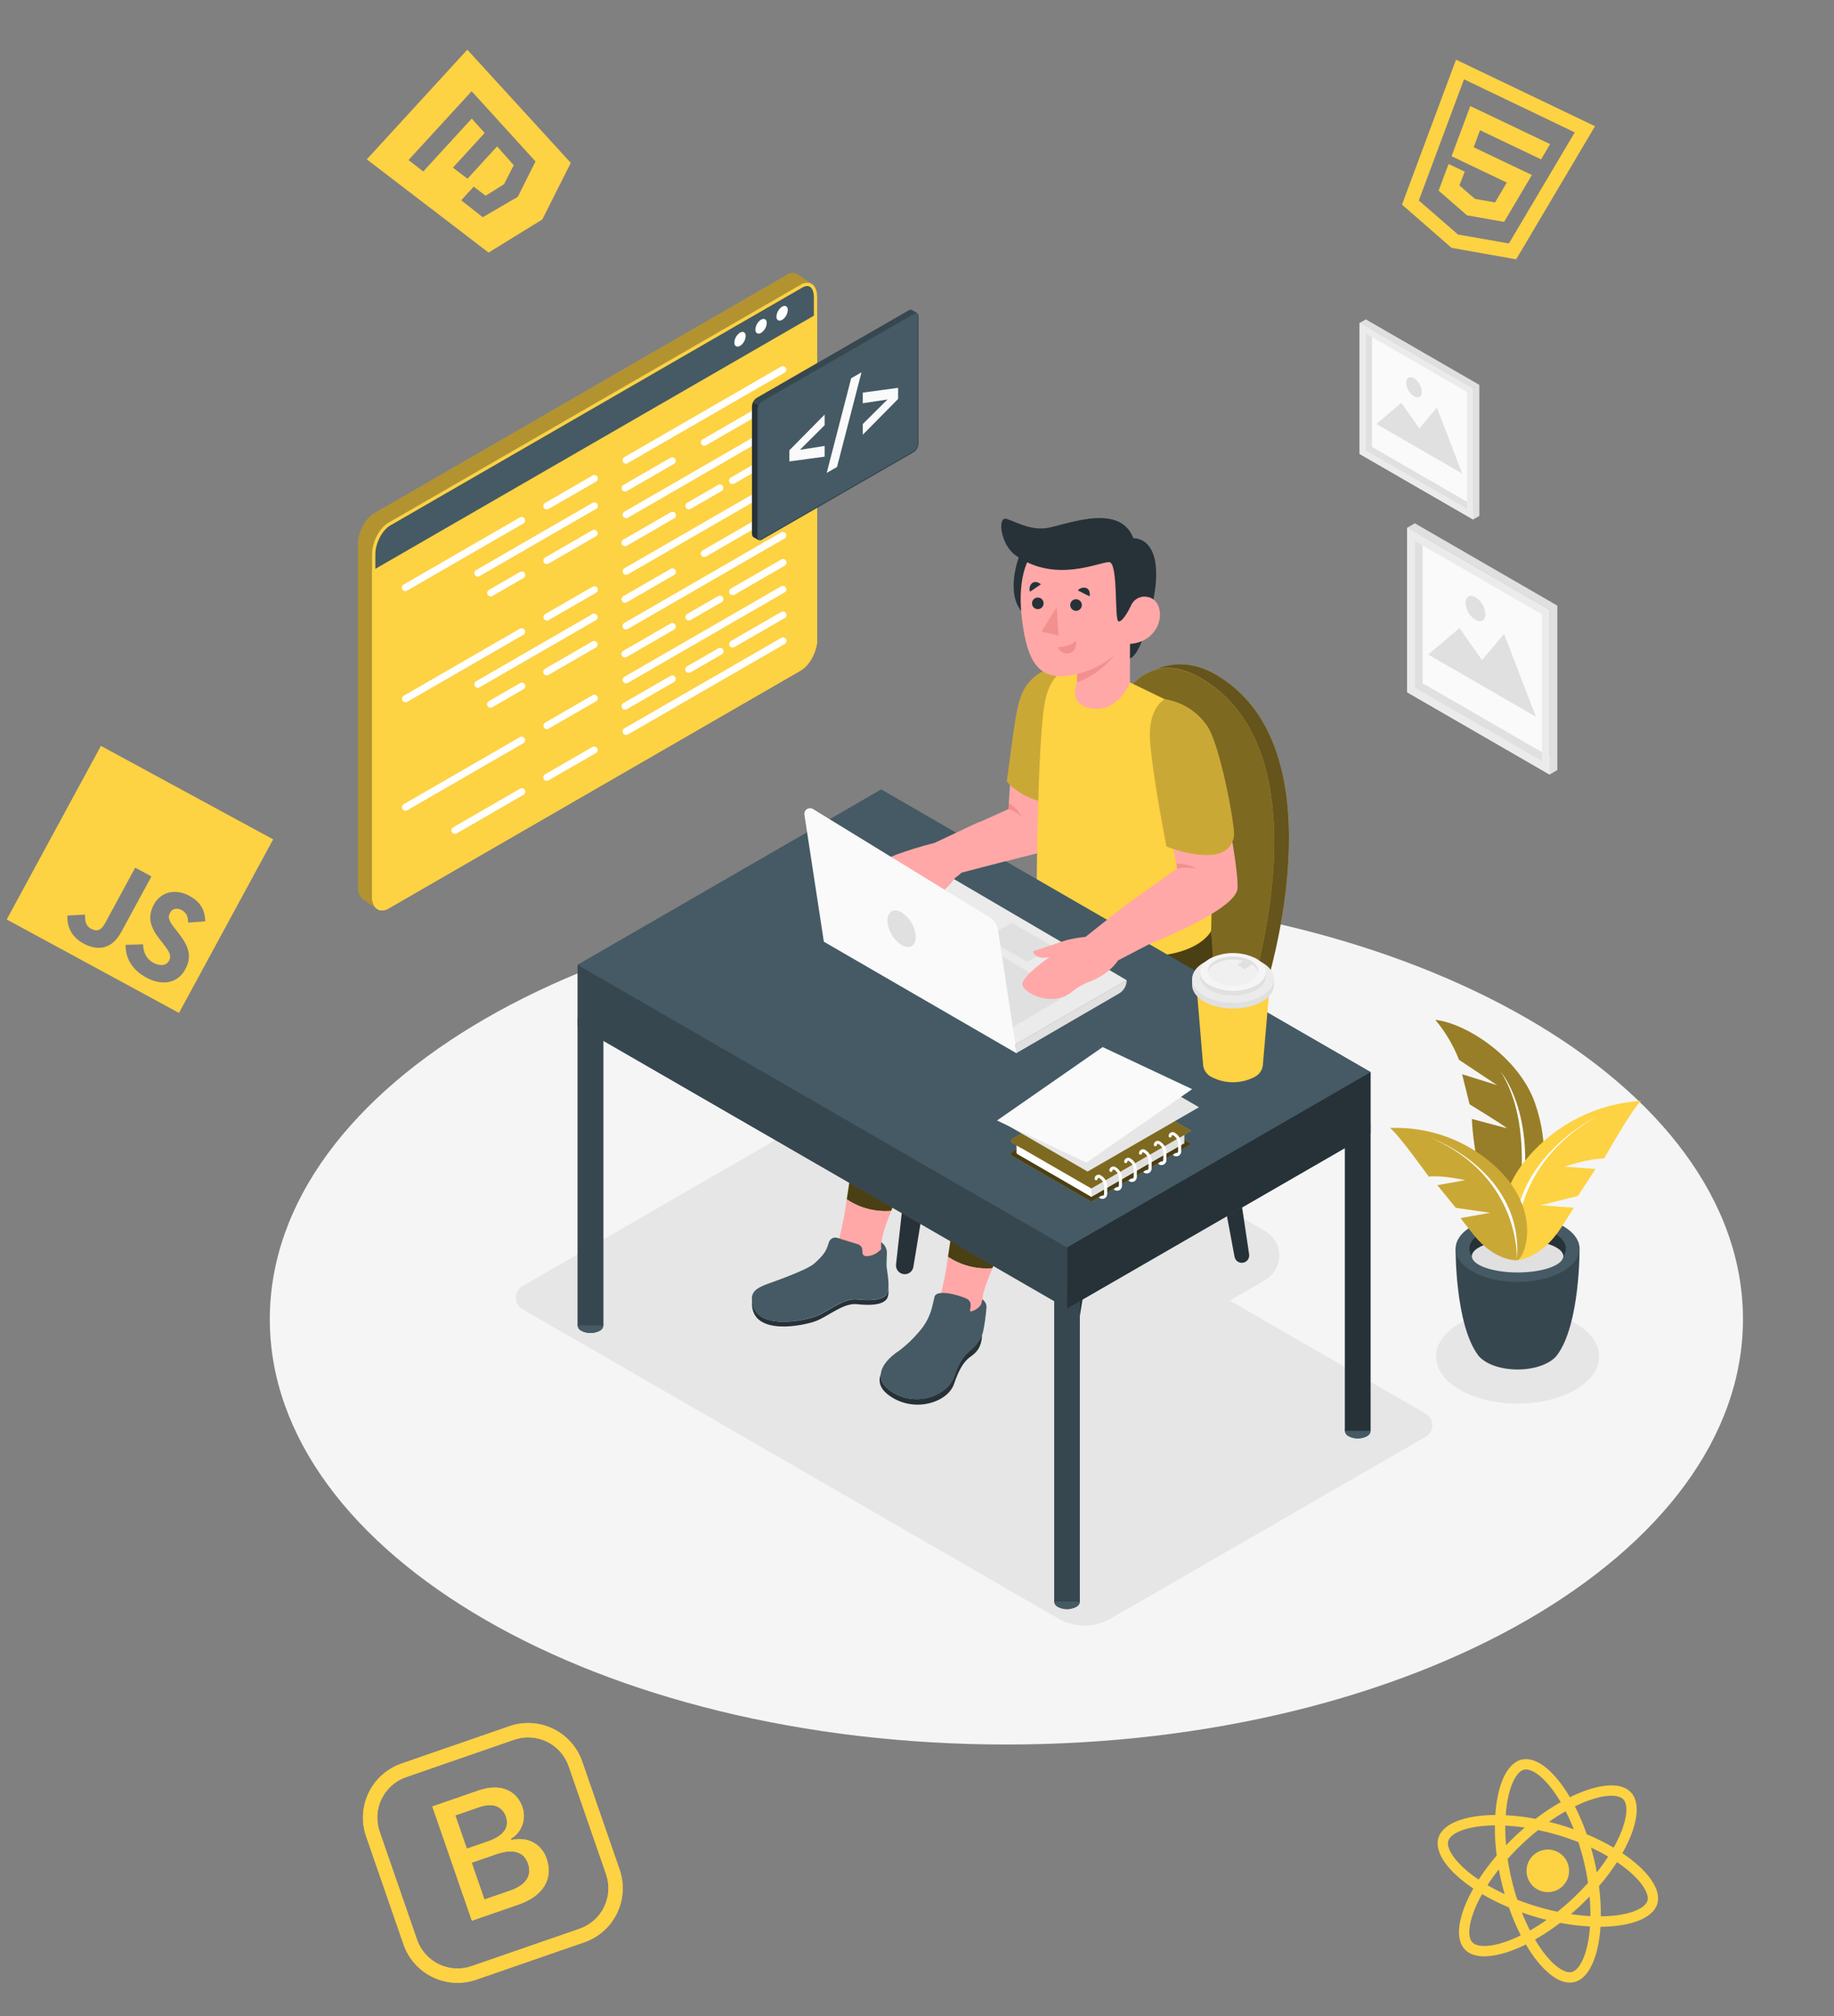 <svg width="554" height="609" viewBox="0 0 554 609" fill="none" xmlns="http://www.w3.org/2000/svg">
<rect x="0" y="0" width="554" height="609" fill="#808080" stroke="none"/>
<path d="M304 526.95C181.117 526.95 81.5 469.436 81.5 398.49C81.5 327.543 181.117 270.03 304 270.03C426.883 270.03 526.5 327.543 526.5 398.49C526.5 469.436 426.883 526.95 304 526.95Z" fill="#F5F5F5"/>
<path d="M458.42 423.98C444.817 423.98 433.79 417.613 433.79 409.76C433.79 401.907 444.817 395.54 458.42 395.54C472.023 395.54 483.05 401.907 483.05 409.76C483.05 417.613 472.023 423.98 458.42 423.98Z" fill="#E6E6E6"/>
<path d="M268.74 333.53L430.62 427C431.245 427.346 431.766 427.853 432.129 428.469C432.492 429.084 432.683 429.785 432.683 430.5C432.683 431.215 432.492 431.916 432.129 432.531C431.766 433.147 431.245 433.654 430.62 434L335.48 488.93C333.088 490.311 330.376 491.037 327.615 491.037C324.853 491.037 322.141 490.311 319.75 488.93L157.87 395.47C157.244 395.124 156.723 394.617 156.36 394.001C155.997 393.386 155.806 392.685 155.806 391.97C155.806 391.255 155.997 390.554 156.36 389.939C156.723 389.323 157.244 388.816 157.87 388.47L253 333.53C255.392 332.148 258.106 331.42 260.87 331.42C263.633 331.42 266.347 332.148 268.74 333.53Z" fill="#E6E6E6"/>
<path d="M317.35 334.44L382.15 371.86C383.452 372.61 384.534 373.689 385.286 374.99C386.038 376.291 386.434 377.767 386.434 379.27C386.434 380.773 386.038 382.249 385.286 383.55C384.534 384.851 383.452 385.93 382.15 386.68L349.52 405.52C347.36 406.763 344.912 407.418 342.42 407.418C339.928 407.418 337.479 406.763 335.32 405.52L270.51 368.1C269.21 367.348 268.131 366.268 267.38 364.967C266.63 363.667 266.235 362.192 266.235 360.69C266.235 359.188 266.63 357.713 267.38 356.413C268.131 355.112 269.21 354.032 270.51 353.28L303.15 334.44C305.308 333.192 307.757 332.534 310.25 332.534C312.743 332.534 315.192 333.192 317.35 334.44Z" fill="#E6E6E6"/>
<path d="M457.12 373C457.12 373 472.34 358.13 463.68 333.23C458.83 319.28 442.74 309.03 433.58 308.07C436.613 311.673 439.032 315.751 440.74 320.14L452.28 327.81L441.67 324.49L443.93 333.57C443.93 333.57 453.79 339.57 455.25 340.83L444.62 338C444.62 338 445.44 363.72 457.12 373Z" fill="#FDD243"/>
<path opacity="0.4" d="M457.12 373C457.12 373 472.34 358.13 463.68 333.23C458.83 319.28 442.74 309.03 433.58 308.07C436.613 311.673 439.032 315.751 440.74 320.14L452.28 327.81L441.67 324.49L443.93 333.57C443.93 333.57 453.79 339.57 455.25 340.83L444.62 338C444.62 338 445.44 363.72 457.12 373Z" fill="black"/>
<path d="M457.12 373C457.12 373 465 341.89 453.34 323.75C453.34 323.71 467 339.72 457.12 373Z" fill="white"/>
<path d="M439.7 377.17L458.33 376.93H458.52L477.14 377.17C477.14 377.17 477.35 400.11 470.28 409.44C468.28 411.93 463.75 413.67 458.42 413.67C453.09 413.67 448.5 411.92 446.55 409.43C439.5 400.09 439.7 377.17 439.7 377.17Z" fill="#37474F"/>
<path d="M458.42 387.22C448.081 387.22 439.7 382.72 439.7 377.17C439.7 371.62 448.081 367.12 458.42 367.12C468.759 367.12 477.14 371.62 477.14 377.17C477.14 382.72 468.759 387.22 458.42 387.22Z" fill="#455A64"/>
<path d="M458.42 374.5C451.98 374.5 446.53 376.57 444.61 379.43C444.136 378.77 443.875 377.982 443.86 377.17C443.86 373.17 450.38 369.98 458.42 369.98C466.46 369.98 473 373.2 473 377.17C472.983 377.98 472.726 378.767 472.26 379.43C470.32 376.57 464.86 374.5 458.42 374.5Z" fill="#263238"/>
<path d="M458.42 384.36C450.793 384.36 444.61 382.153 444.61 379.43C444.61 376.707 450.793 374.5 458.42 374.5C466.047 374.5 472.23 376.707 472.23 379.43C472.23 382.153 466.047 384.36 458.42 384.36Z" fill="#E0E0E0"/>
<path d="M458.19 380.67C458.19 380.67 465.41 380.39 471.59 370.81C474.15 366.86 475.38 364.81 475.38 364.81L465.38 364.06L476.64 361.25L481.96 353.11L472.61 352.41C472.61 352.41 479.61 349.97 484.54 349.94C484.54 349.94 493.17 334.71 495.69 332.54C489.169 332.941 482.794 334.644 476.942 337.551C471.09 340.457 465.88 344.506 461.62 349.46C447.4 366.19 456.09 381.1 458.19 380.67Z" fill="#FDD243"/>
<path d="M458.19 380.67C458.19 380.67 453.68 353.49 482.47 337.15C482.47 337.15 452.59 351.5 458.19 380.67Z" fill="white"/>
<path d="M458.19 380.67C458.19 380.67 451.66 381.09 445.19 373.03C442.52 369.71 441.19 367.95 441.19 367.95L450.19 366.33L439.77 364.85L434.2 358L442.57 356.49C442.57 356.49 436.06 354.95 431.57 355.39C431.57 355.39 422.35 342.45 419.87 340.73C425.792 340.48 431.704 341.419 437.257 343.492C442.81 345.565 447.891 348.73 452.2 352.8C466.57 366.59 460.13 380.86 458.19 380.67Z" fill="#FDD243"/>
<path opacity="0.2" d="M458.19 380.67C458.19 380.67 451.66 381.09 445.19 373.03C442.52 369.71 441.19 367.95 441.19 367.95L450.19 366.33L439.77 364.85L434.2 358L442.57 356.49C442.57 356.49 436.06 354.95 431.57 355.39C431.57 355.39 422.35 342.45 419.87 340.73C425.792 340.48 431.704 341.419 437.257 343.492C442.81 345.565 447.891 348.73 452.2 352.8C466.57 366.59 460.13 380.86 458.19 380.67Z" fill="black"/>
<path d="M458.19 380.67C458.19 380.67 459.71 355.73 432.19 343.67C432.19 343.69 460.5 353.83 458.19 380.67Z" fill="white"/>
<path d="M425.09 159.4V209.08L468.12 233.92V184.24L425.09 159.4Z" fill="#FAFAFA"/>
<path d="M429.75 162.09V206.39L468.12 228.54V184.24L429.75 162.09ZM427.42 158.09L470.42 182.93V232.61L468.09 233.96L425.09 209.12V159.4L427.42 158.05V158.09Z" fill="#E0E0E0"/>
<path d="M427.42 163.43V207.73L465.79 229.88V185.58L427.42 163.43ZM425.09 159.43L468.09 184.27V233.95L425.09 209.11V159.4V159.43Z" fill="#EBEBEB"/>
<path d="M431.41 197.71L463.96 216.5L454.34 191.49L447.68 199.39L440.87 189.7L431.41 197.71Z" fill="#E0E0E0"/>
<path d="M442.7 182.1C442.758 183.134 443.061 184.14 443.582 185.035C444.103 185.93 444.829 186.689 445.7 187.25C447.34 188.19 448.7 187.43 448.7 185.53C448.639 184.498 448.336 183.494 447.815 182.601C447.294 181.708 446.569 180.95 445.7 180.39C444 179.44 442.7 180.21 442.7 182.1Z" fill="#E0E0E0"/>
<path d="M410.74 97.55V137.12L445.01 156.91V117.33L410.74 97.55Z" fill="#FAFAFA"/>
<path d="M414.45 99.69V135L445 152.63V117.33L414.44 99.69M412.58 96.47L446.87 116.26V155.84L445.01 156.91L410.74 137.12V97.54L412.59 96.47H412.58Z" fill="#E0E0E0"/>
<path d="M412.59 100.76V136.05L443.16 153.7V118.4L412.59 100.76ZM410.74 97.54L445 117.33V156.91L410.73 137.12V97.54H410.74Z" fill="#EBEBEB"/>
<path d="M415.77 128.07L441.7 143.04L434.04 123.11L428.73 129.41L423.31 121.68L415.77 128.07Z" fill="#E0E0E0"/>
<path d="M424.76 115.63C424.804 116.452 425.041 117.252 425.453 117.964C425.865 118.677 426.439 119.282 427.13 119.73C428.44 120.49 429.49 119.87 429.49 118.37C429.448 117.549 429.212 116.749 428.802 116.037C428.392 115.324 427.819 114.719 427.13 114.27C425.82 113.51 424.76 114.13 424.76 115.63Z" fill="#E0E0E0"/>
<path d="M337.85 326.33L323.94 411.22C323.838 411.841 323.518 412.405 323.038 412.812C322.558 413.219 321.949 413.441 321.32 413.44C320.948 413.439 320.58 413.36 320.241 413.208C319.901 413.056 319.597 412.834 319.349 412.557C319.101 412.279 318.914 411.953 318.801 411.599C318.687 411.244 318.649 410.87 318.69 410.5L328.45 322.92L337.85 326.33Z" fill="#263238"/>
<path d="M289.83 297.78L275.91 382.67C275.81 383.29 275.493 383.854 275.014 384.261C274.536 384.668 273.928 384.891 273.3 384.89C272.927 384.89 272.558 384.81 272.218 384.658C271.878 384.505 271.573 384.282 271.325 384.003C271.077 383.725 270.89 383.397 270.777 383.042C270.664 382.686 270.628 382.311 270.67 381.94L280.43 294.37L289.83 297.78Z" fill="#263238"/>
<path d="M359.2 306.48L372.93 379.63C373.022 380.143 373.292 380.607 373.693 380.94C374.094 381.273 374.599 381.453 375.12 381.45C375.441 381.449 375.757 381.379 376.049 381.245C376.34 381.111 376.599 380.916 376.809 380.674C377.018 380.431 377.173 380.146 377.263 379.839C377.353 379.531 377.376 379.207 377.33 378.89L367.19 311.09L359.2 306.48Z" fill="#263238"/>
<path d="M310.64 279.19L324.29 351.89C324.382 352.403 324.652 352.867 325.053 353.2C325.453 353.533 325.959 353.713 326.48 353.71C326.8 353.709 327.115 353.639 327.406 353.506C327.696 353.373 327.955 353.179 328.164 352.937C328.374 352.696 328.529 352.412 328.619 352.105C328.71 351.799 328.734 351.477 328.69 351.16L318.63 283.79L310.64 279.19Z" fill="#263238"/>
<path d="M314.6 273.65C317.747 272.257 320.469 270.054 322.488 267.267C324.506 264.479 325.749 261.205 326.09 257.78C328.3 235.5 336.15 189.6 362.73 204.88C395.55 223.74 383.8 278.51 379.03 296.07C377.97 300.026 375.902 303.64 373.03 306.56C367.1 312.56 354.83 322.82 333.95 331.56C331.389 332.63 328.54 332.799 325.87 332.04C315.5 329.09 288.41 320.04 274.87 302.74C274.103 301.759 273.755 300.516 273.901 299.279C274.047 298.043 274.676 296.915 275.65 296.14C281.12 291.8 293.49 283.07 314.6 273.65Z" fill="#FDD243"/>
<path opacity="0.5" d="M314.6 273.65C317.747 272.257 320.469 270.054 322.488 267.267C324.506 264.479 325.749 261.205 326.09 257.78C328.3 235.5 336.15 189.6 362.73 204.88C395.55 223.74 383.8 278.51 379.03 296.07C377.97 300.026 375.902 303.64 373.03 306.56C367.1 312.56 354.83 322.82 333.95 331.56C331.389 332.63 328.54 332.799 325.87 332.04C315.5 329.09 288.41 320.04 274.87 302.74C274.103 301.759 273.755 300.516 273.901 299.279C274.047 298.043 274.676 296.915 275.65 296.14C281.12 291.8 293.49 283.07 314.6 273.65Z" fill="black"/>
<path d="M273.89 299.61C273.832 300.743 274.187 301.859 274.89 302.75C275.61 303.68 276.38 304.57 277.17 305.45C277.61 305.93 278.05 306.4 278.51 306.86C278.96 307.32 279.42 307.77 279.89 308.22L281.31 309.54C281.8 309.97 282.31 310.4 282.8 310.82C290.47 317.25 299.8 322.15 308.07 325.68L309.61 326.33L309.77 326.39L311.19 326.97L311.44 327.06L312.76 327.58L313.06 327.7L314.29 328.16L314.65 328.29L315.79 328.71L316.2 328.86L317.25 329.23L317.68 329.38L318.68 329.71L319.15 329.87L320.03 330.16L320.53 330.33L321.32 330.58L321.86 330.75L322.54 330.97L323.12 331.14L323.69 331.32L324.4 331.53L324.76 331.63C325.1 331.74 325.44 331.83 325.76 331.92C328.43 332.679 331.279 332.51 333.84 331.44C354.72 322.69 366.99 312.44 372.92 306.44C375.792 303.52 377.86 299.906 378.92 295.95C383.69 278.39 395.44 223.62 362.62 204.76C362.04 204.433 361.47 204.133 360.91 203.86L360.54 203.68C359.98 203.42 359.44 203.18 358.9 202.97L358.74 202.91C358.23 202.72 357.74 202.55 357.22 202.41L356.99 202.34C356.45 202.19 355.92 202.07 355.4 201.97H355.26C354.224 201.785 353.171 201.711 352.12 201.75H352.06C351.046 201.788 350.039 201.942 349.06 202.21C354.3 199.9 360.7 200 367.06 203.65C399.88 222.51 388.13 277.28 383.36 294.84L382.55 297.84C380.922 303.935 377.322 309.319 372.31 313.15L363.79 319.66C354.639 326.637 344.626 332.404 334 336.82C331.432 337.902 328.572 338.078 325.89 337.32C315.53 334.37 288.42 325.32 274.89 308.02C274.306 307.284 273.957 306.388 273.89 305.45V299.6V299.61Z" fill="#FDD243"/>
<path opacity="0.6" d="M273.89 299.61C273.832 300.743 274.187 301.859 274.89 302.75C275.61 303.68 276.38 304.57 277.17 305.45C277.61 305.93 278.05 306.4 278.51 306.86C278.96 307.32 279.42 307.77 279.89 308.22L281.31 309.54C281.8 309.97 282.31 310.4 282.8 310.82C290.47 317.25 299.8 322.15 308.07 325.68L309.61 326.33L309.77 326.39L311.19 326.97L311.44 327.06L312.76 327.58L313.06 327.7L314.29 328.16L314.65 328.29L315.79 328.71L316.2 328.86L317.25 329.23L317.68 329.38L318.68 329.71L319.15 329.87L320.03 330.16L320.53 330.33L321.32 330.58L321.86 330.75L322.54 330.97L323.12 331.14L323.69 331.32L324.4 331.53L324.76 331.63C325.1 331.74 325.44 331.83 325.76 331.92C328.43 332.679 331.279 332.51 333.84 331.44C354.72 322.69 366.99 312.44 372.92 306.44C375.792 303.52 377.86 299.906 378.92 295.95C383.69 278.39 395.44 223.62 362.62 204.76C362.04 204.433 361.47 204.133 360.91 203.86L360.54 203.68C359.98 203.42 359.44 203.18 358.9 202.97L358.74 202.91C358.23 202.72 357.74 202.55 357.22 202.41L356.99 202.34C356.45 202.19 355.92 202.07 355.4 201.97H355.26C354.224 201.785 353.171 201.711 352.12 201.75H352.06C351.046 201.788 350.039 201.942 349.06 202.21C354.3 199.9 360.7 200 367.06 203.65C399.88 222.51 388.13 277.28 383.36 294.84L382.55 297.84C380.922 303.935 377.322 309.319 372.31 313.15L363.79 319.66C354.639 326.637 344.626 332.404 334 336.82C331.432 337.902 328.572 338.078 325.89 337.32C315.53 334.37 288.42 325.32 274.89 308.02C274.306 307.284 273.957 306.388 273.89 305.45V299.6V299.61Z" fill="black"/>
<path d="M255.79 362.28C258.03 347.99 260.9 325.15 262.54 311.65C262.647 310.763 262.797 309.883 262.99 309.01C263.853 305.284 265.471 301.774 267.743 298.697C270.015 295.62 272.893 293.042 276.2 291.12L309.86 271.12L332.71 259.12C332.71 259.12 338.79 276.74 331.71 287.52C325.83 296.52 299.87 307.6 292.15 311.35C284.43 315.1 284.27 316.11 284.43 321.12C284.59 326.13 284.6 332.51 275.12 352.49C272.39 358.23 270.49 362.49 269.17 365.82C264.438 366.186 259.722 364.938 255.79 362.28Z" fill="#FDD243"/>
<path opacity="0.7" d="M255.79 362.28C258.03 347.99 260.9 325.15 262.54 311.65C262.701 310.324 262.955 309.011 263.3 307.72C265.269 300.737 269.877 294.795 276.15 291.15L309.86 271.08L332.71 259.08C332.71 259.08 338.79 276.7 331.71 287.48C325.83 296.48 299.87 307.56 292.15 311.31C284.43 315.06 284.27 316.07 284.43 321.08C284.59 326.09 284.6 332.47 275.12 352.45C272.39 358.19 270.49 362.45 269.17 365.78C264.443 366.158 259.727 364.924 255.79 362.28Z" fill="black"/>
<path d="M266.2 377.41C266.214 378.003 266.073 378.589 265.79 379.11C264.448 381.377 262.738 383.405 260.73 385.11C256.19 389.2 241.16 405.21 235.88 395.27C235.88 395.27 251.41 380.4 253.46 374.27C254.476 370.32 255.254 366.313 255.79 362.27C259.735 364.911 264.458 366.138 269.19 365.75C266.28 373 266.15 375.35 266.2 377.41Z" fill="#FFA8A7"/>
<path d="M250 376.43L250.43 375.14C250.603 374.666 250.948 374.275 251.397 374.045C251.846 373.816 252.365 373.764 252.85 373.9L259.14 375.84C259.535 375.962 259.88 376.208 260.125 376.541C260.37 376.874 260.501 377.277 260.5 377.69V378.32C260.503 378.618 260.623 378.903 260.835 379.113C261.046 379.322 261.332 379.44 261.63 379.44C262.962 379.441 264.253 378.978 265.28 378.13L266.16 377.41V375.21C266.727 375.58 267.188 376.093 267.495 376.696C267.802 377.3 267.945 377.974 267.91 378.65C267.83 380.14 267.76 381.96 267.82 382.65C267.92 383.97 269.15 389.47 267.68 391.1C266.21 392.73 262.91 392.92 258.83 392.48C254.75 392.04 250.29 396.05 246.51 397.54C242.73 399.03 227.07 402.23 227.11 392.22C227.11 389.67 229.64 388.63 232.11 387.73C234.58 386.83 243.52 383.68 245.81 381.79C246.73 381.024 247.584 380.181 248.36 379.27C249.089 378.441 249.647 377.476 250 376.43Z" fill="#455A64"/>
<path d="M246.55 397.57C250.33 396.08 254.79 392.07 258.87 392.51C262.95 392.95 266.25 392.76 267.72 391.13C268.191 390.453 268.436 389.645 268.42 388.82C268.49 390.36 268.37 391.82 267.72 392.56C266.25 394.19 262.95 394.38 258.87 393.94C254.79 393.5 250.33 397.52 246.55 399C242.77 400.48 227.11 403.69 227.15 393.68C227.16 393.535 227.18 393.392 227.21 393.25C228.19 402 242.9 399 246.55 397.57Z" fill="#263238"/>
<path d="M286.36 379.62C288.61 365.34 291.47 342.5 293.12 328.99C293.982 321.891 297.488 315.378 302.94 310.75L343.33 276.41L364.92 276C364.92 276 369.37 294 362.31 304.77C356.42 313.77 330.47 324.86 322.75 328.6C315.03 332.34 314.87 333.37 315.03 338.37C315.19 343.37 315.2 349.76 305.71 369.74C302.99 375.49 301.09 379.74 299.77 383.07C295.039 383.464 290.313 382.249 286.36 379.62Z" fill="#FDD243"/>
<path opacity="0.7" d="M286.36 379.62C288.61 365.34 291.47 342.5 293.12 328.99C293.982 321.891 297.488 315.378 302.94 310.75L343.33 276.41L364.92 276C364.92 276 369.37 294 362.31 304.77C356.42 313.77 330.47 324.86 322.75 328.6C315.03 332.34 314.87 333.37 315.03 338.37C315.19 343.37 315.2 349.76 305.71 369.74C302.99 375.49 301.09 379.74 299.77 383.07C295.039 383.464 290.313 382.249 286.36 379.62Z" fill="black"/>
<path d="M296.79 393.46C296.79 394.06 297.2 395.83 296.37 396.46C295.31 397.25 294.3 399.78 291.3 402.46C286.77 406.55 281.98 397.74 284.04 391.63C285.051 387.68 285.825 383.672 286.36 379.63C290.31 382.269 295.035 383.496 299.77 383.11C296.85 390.33 296.73 391.41 296.79 393.46Z" fill="#FFA8A7"/>
<path d="M323.48 201.52C320.39 201.029 317.226 201.65 314.551 203.273C311.876 204.895 309.863 207.413 308.87 210.38C307.444 214.664 306.527 219.101 306.14 223.6C304.97 237.45 304.65 244.37 304.65 244.37L290.74 250.68C290.74 250.68 298.25 251.04 297.74 261.68L315.07 257.31L323.48 201.52Z" fill="#FFA8A7"/>
<path d="M304.14 236C306.19 221 307 213.15 308.76 209.43C309.968 206.649 312.077 204.356 314.748 202.921C317.418 201.486 320.494 200.993 323.48 201.52L318.24 242.72L317.57 242.66C312.93 242.202 308.559 240.267 305.1 237.14L304.14 236Z" fill="#FDD243"/>
<path opacity="0.2" d="M304.14 236C306.19 221 307 213.15 308.76 209.43C309.968 206.649 312.077 204.356 314.748 202.921C317.418 201.486 320.494 200.993 323.48 201.52L318.24 242.72L317.57 242.66C312.93 242.202 308.559 240.267 305.1 237.14L304.14 236Z" fill="black"/>
<path d="M304.65 244.37C306.212 244.85 307.627 245.721 308.76 246.9C308.76 246.9 307.08 243.71 304.76 242.72L304.65 244.37Z" fill="#F28F8F"/>
<path d="M356.9 213.67L341.34 206.13L328.52 201.7C328.52 201.7 318.24 198.43 315.62 212.12C313.45 223.37 313.17 266.12 313.17 266.12L313.4 270.79C313.4 270.79 319.33 287.41 340.52 288.79C361.71 290.17 365.84 281.23 365.84 281.23C365.84 281.23 368 224.66 356.9 213.67Z" fill="#FDD243"/>
<path d="M307.87 168C307.87 168 303.06 180.33 309.7 185.76C316.34 191.19 314 169.33 314 169.33L307.87 168Z" fill="#263238"/>
<path d="M266.19 238.49L414 323.83V342.32V432.17C413.993 432.526 413.884 432.873 413.685 433.169C413.487 433.465 413.207 433.698 412.88 433.84C412.035 434.272 411.099 434.497 410.15 434.497C409.201 434.497 408.265 434.272 407.42 433.84C407.095 433.697 406.817 433.463 406.621 433.167C406.424 432.871 406.316 432.525 406.31 432.17V346.77L326.17 393V483.73C326.161 484.085 326.051 484.429 325.852 484.724C325.654 485.018 325.376 485.249 325.05 485.39C324.205 485.822 323.269 486.047 322.32 486.047C321.371 486.047 320.435 485.822 319.59 485.39C319.264 485.249 318.986 485.018 318.788 484.724C318.589 484.429 318.479 484.085 318.47 483.73V393L182.24 314.35V400.35C182.229 400.706 182.115 401.05 181.913 401.343C181.711 401.636 181.429 401.864 181.1 402C180.255 402.432 179.319 402.657 178.37 402.657C177.421 402.657 176.485 402.432 175.64 402C175.314 401.86 175.035 401.629 174.836 401.335C174.637 401.04 174.528 400.695 174.52 400.34V291.43L266.19 238.49Z" fill="#455A64"/>
<path d="M319.59 485.41C320.435 485.842 321.371 486.067 322.32 486.067C323.269 486.067 324.205 485.842 325.05 485.41C326.56 484.54 326.56 483.13 325.05 482.26C324.205 481.828 323.269 481.603 322.32 481.603C321.371 481.603 320.435 481.828 319.59 482.26C318.08 483.13 318.08 484.54 319.59 485.41Z" fill="#455A64"/>
<path d="M318.45 390.79H326.17V483.75H318.45V390.79Z" fill="#37474F"/>
<path d="M410.13 434.5C407.998 434.5 406.27 433.502 406.27 432.27C406.27 431.038 407.998 430.04 410.13 430.04C412.262 430.04 413.99 431.038 413.99 432.27C413.99 433.502 412.262 434.5 410.13 434.5Z" fill="#455A64"/>
<path d="M406.27 339.23H413.99V432.19H406.27V339.23Z" fill="#263238"/>
<path d="M175.64 402C176.485 402.432 177.421 402.657 178.37 402.657C179.319 402.657 180.255 402.432 181.1 402C182.61 401.13 182.61 399.72 181.1 398.85C180.255 398.418 179.319 398.193 178.37 398.193C177.421 398.193 176.485 398.418 175.64 398.85C174.13 399.73 174.13 401.14 175.64 402Z" fill="#455A64"/>
<path d="M174.5 307.39H182.22V400.35H174.5V307.39Z" fill="#37474F"/>
<path d="M270 331.66C270.759 332.045 271.599 332.245 272.45 332.245C273.301 332.245 274.141 332.045 274.9 331.66C276.25 330.88 276.25 329.66 274.9 328.84C274.142 328.45 273.302 328.247 272.45 328.247C271.598 328.247 270.758 328.45 270 328.84C268.69 329.62 268.69 330.88 270 331.66Z" fill="#455A64"/>
<path d="M269.02 252.6H275.95V330.18H269.02V252.6Z" fill="#455A64"/>
<path d="M414 323.83V342.32L322.31 395.26V376.76L414 323.83Z" fill="#263238"/>
<path d="M174.5 291.43L322.31 376.76V395.26L174.5 309.92V291.43Z" fill="#37474F"/>
<path d="M266.19 238.49L414 323.83L322.31 376.76L174.5 291.43L266.19 238.49Z" fill="#455A64"/>
<path d="M340.34 296.08L306.72 315.49L250.83 283.16L284.44 263.36L340.34 296.08Z" fill="#EBEBEB"/>
<path d="M310.34 290.55L297.73 283.27L305.63 278.71L318.24 285.99L310.34 290.55Z" fill="#E0E0E0"/>
<path d="M305.29 310.64L322.28 300.64L289.08 280.54L305.29 310.64Z" fill="#E0E0E0"/>
<path d="M295.78 248.28L282.33 254.59C278.312 255.604 274.349 256.829 270.46 258.26C270.46 258.26 261.1 262.08 260.67 264.59C260.24 267.1 267.67 273.15 274.24 270.21C275.957 269.29 277.795 268.617 279.7 268.21C281.45 268.02 286.7 267.21 290.45 263.6L306.14 259.52C306.14 259.52 306.92 249.84 295.78 248.28Z" fill="#FFA8A7"/>
<path d="M287.07 267C285.52 268.67 281.07 272.88 280.07 274.1C279.07 275.32 276.81 272.19 280.82 267.52C284.291 266.249 287.556 264.473 290.51 262.25C289.486 263.919 288.336 265.507 287.07 267Z" fill="#FFA8A7"/>
<path d="M325.38 186.81H341.34V206.13H325.38V186.81Z" fill="#FFA8A7"/>
<path d="M325.37 206.13C328.625 204.915 331.6 203.052 334.115 200.654C336.629 198.257 338.632 195.374 340 192.18V186.81H325.33L325.37 206.13Z" fill="#F28F8F"/>
<path d="M320 161.3C320 161.3 305.48 163.05 308.81 187.86C310.35 199.33 313.42 205.13 322.26 204.15C332.26 203.03 346.13 195.25 343.98 175.59C341.83 155.93 320 161.3 320 161.3Z" fill="#FFA8A7"/>
<path d="M319.19 183.42L319.71 191.99L314.6 190.76L319.19 183.42Z" fill="#F28F8F"/>
<path d="M326.79 182.65C326.811 182.996 326.73 183.34 326.555 183.639C326.38 183.938 326.121 184.179 325.81 184.33C325.499 184.482 325.149 184.538 324.806 184.491C324.463 184.444 324.142 184.296 323.883 184.066C323.623 183.837 323.438 183.535 323.351 183.2C323.263 182.865 323.276 182.512 323.39 182.185C323.503 181.857 323.711 181.571 323.987 181.362C324.263 181.153 324.595 181.03 324.94 181.01C325.403 180.983 325.858 181.14 326.204 181.447C326.551 181.755 326.762 182.187 326.79 182.65Z" fill="#263238"/>
<path d="M315.24 182.14C315.261 182.485 315.179 182.829 315.005 183.128C314.831 183.426 314.572 183.667 314.261 183.819C313.951 183.971 313.602 184.027 313.259 183.981C312.917 183.934 312.595 183.788 312.336 183.559C312.076 183.33 311.891 183.03 311.802 182.696C311.713 182.361 311.725 182.008 311.837 181.681C311.949 181.354 312.155 181.067 312.429 180.857C312.704 180.646 313.035 180.522 313.38 180.5C313.61 180.485 313.84 180.516 314.058 180.59C314.277 180.665 314.478 180.781 314.651 180.934C314.823 181.086 314.964 181.271 315.066 181.478C315.167 181.685 315.226 181.91 315.24 182.14Z" fill="#263238"/>
<path d="M311.14 178.74L314.43 176.5C314.43 176.5 313.04 175.22 311.78 176.12C311.422 176.442 311.17 176.864 311.055 177.331C310.941 177.799 310.971 178.29 311.14 178.74Z" fill="#263238"/>
<path d="M325.58 178.35L329.13 180.13C329.13 180.13 329.57 178.29 328.18 177.64C327.726 177.482 327.234 177.465 326.77 177.592C326.306 177.718 325.891 177.983 325.58 178.35Z" fill="#263238"/>
<path d="M319.46 195.47C321.458 195.49 323.406 194.838 324.99 193.62C324.99 193.62 325.55 196.56 323.11 197.27C320.67 197.98 319.46 195.47 319.46 195.47Z" fill="#F28F8F"/>
<path d="M341.51 183.22C341.51 183.22 339.28 187.87 337.9 187.71C336.52 187.55 337.9 169.9 335.04 169.79C332.18 169.68 318.68 176.38 306.75 167.73C302.16 164.41 301.25 155.93 304 156.73C306.75 157.53 310.46 159.94 315.47 159.6C320.48 159.26 338.02 151.12 342.37 162.6C342.37 162.6 352.07 161.81 348.43 181.07C347.52 185.86 344.66 197.72 341.34 198.89L341.51 183.22Z" fill="#263238"/>
<path d="M340.72 187.46C340.665 186.006 340.935 184.557 341.51 183.22C341.798 182.397 342.319 181.675 343.01 181.142C343.7 180.61 344.531 180.289 345.4 180.22C349.88 180.1 350.49 184.42 350.4 185.95C350.24 189.95 346.97 194.35 340.89 194.52L340.72 187.46Z" fill="#FFA8A7"/>
<path d="M339.34 273.91L327.9 283C325.944 283.185 324.005 283.519 322.1 284C319.91 284.65 314.17 286.76 312.65 287.09C311.13 287.42 313.09 290.09 317.07 289.09C317.07 289.09 308.73 294.8 308.84 297.34C308.95 299.88 317.51 304.22 323.29 299.96C324.78 298.715 326.431 297.679 328.2 296.88C329.88 296.33 334.81 294.42 337.74 290.1L347.74 284.89C347.74 284.89 350.56 273.08 339.34 273.91Z" fill="#FFA8A7"/>
<path d="M351.82 211.21C351.82 211.21 345.15 216.38 349.25 232.45C353.35 248.52 355.54 262.37 355.54 262.37L339.34 273.91C341.558 274.881 343.492 276.4 344.962 278.324C346.431 280.249 347.387 282.515 347.74 284.91C347.74 284.91 373.28 274.91 373.8 268.42C374.32 261.93 368.47 234.07 367.58 228.94C366.69 223.81 362.15 213.64 351.82 211.21Z" fill="#FFA8A7"/>
<path d="M355.54 262.37C357.559 261.974 359.639 261.994 361.65 262.43C359.733 261.389 357.581 260.856 355.4 260.88L355.54 262.37Z" fill="#F28F8F"/>
<path d="M243 246.13L248.85 284.38C248.841 284.403 248.841 284.427 248.85 284.45L307 318.12C307.014 318.127 307.03 318.131 307.047 318.129C307.063 318.128 307.078 318.123 307.092 318.114C307.105 318.104 307.115 318.092 307.122 318.077C307.129 318.062 307.132 318.046 307.13 318.03L301.46 280.93C301.34 280.139 301.048 279.384 300.606 278.717C300.164 278.051 299.582 277.489 298.9 277.07L245.64 244.41C245.36 244.227 245.033 244.129 244.699 244.128C244.365 244.128 244.038 244.225 243.758 244.407C243.478 244.59 243.257 244.85 243.122 245.156C242.988 245.462 242.945 245.8 243 246.13Z" fill="#FAFAFA"/>
<path d="M307 318.12L338 300.12C338.715 299.705 339.308 299.11 339.72 298.394C340.133 297.678 340.35 296.866 340.35 296.04L306.73 315.45L307 318.12Z" fill="#E0E0E0"/>
<path d="M276.63 283C276.63 285.74 274.71 286.84 272.35 285.48C271.102 284.668 270.063 283.572 269.317 282.283C268.572 280.994 268.141 279.547 268.06 278.06C268.06 275.32 269.98 274.22 272.35 275.58C273.595 276.395 274.631 277.491 275.375 278.78C276.118 280.069 276.548 281.514 276.63 283Z" fill="#E0E0E0"/>
<path d="M340.83 168.21C340.83 168.21 343.47 164.31 341.83 163.05C340.19 161.79 339 165.8 340.83 168.21Z" fill="#263238"/>
<path d="M340.39 169C340.39 169 345.05 168.42 344.94 166.38C344.83 164.34 341 166.06 340.39 169Z" fill="#263238"/>
<path d="M341.34 206.13C341.34 206.13 337.91 215.13 330.01 214.01C322.11 212.89 325.37 206.13 325.37 206.13H341.34Z" fill="#FFA8A7"/>
<path d="M351.82 211.21C351.82 211.21 346.62 213.7 347.42 224.16C348.22 234.62 352.35 255.7 352.35 255.7C352.35 255.7 370.96 263.24 372.74 252.61C373.19 249.86 368.5 224.43 364.49 219.05C363.018 216.955 361.136 215.179 358.958 213.832C356.781 212.484 354.352 211.592 351.82 211.21Z" fill="#FDD243"/>
<path opacity="0.2" d="M351.82 211.21C351.82 211.21 346.62 213.7 347.42 224.16C348.22 234.62 352.35 255.7 352.35 255.7C352.35 255.7 370.96 263.24 372.74 252.61C373.19 249.86 368.5 224.43 364.49 219.05C363.018 216.955 361.136 215.179 358.958 213.832C356.781 212.484 354.352 211.592 351.82 211.21Z" fill="black"/>
<path d="M296.37 394C295.671 395.058 294.6 395.815 293.37 396.12C292.24 396.3 294.52 393.37 291.8 392.19C289.08 391.01 282.85 389.4 282.29 391.74L281.6 394.66C280.949 397.42 279.631 399.979 277.76 402.11C275.944 404.308 273.877 406.285 271.6 408C268.04 410.29 262.19 415.84 269.7 420.57C277.21 425.3 286.43 421.3 288.24 415.93C290.05 410.56 291.96 409 292.92 408.11C294.942 406.691 296.384 404.588 296.98 402.19C297.468 399.814 297.802 397.409 297.98 394.99C298.017 394.502 297.922 394.012 297.704 393.574C297.485 393.135 297.152 392.764 296.74 392.5L296.37 394Z" fill="#455A64"/>
<path d="M269.66 420.55C277.17 425.27 286.39 421.28 288.2 415.91C290.01 410.54 291.92 408.98 292.88 408.09C294.575 406.864 295.878 405.172 296.63 403.22C296.63 403.36 296.63 403.52 296.63 403.66C296.34 408.31 293.49 409.4 292.53 410.3C291.57 411.2 289.99 412.66 288.18 418.04C286.37 423.42 276.85 426.76 269.35 422.04C265.7 419.75 265.21 417.26 266.07 415.04C265.89 416.85 266.81 418.76 269.66 420.55Z" fill="#263238"/>
<path d="M305.74 349.16L329.66 363L359.86 345.56L335.86 331.72C335.545 331.543 335.191 331.45 334.83 331.45C334.469 331.45 334.114 331.543 333.8 331.72L305.71 347.94C305.606 348.006 305.52 348.097 305.462 348.205C305.404 348.314 305.375 348.436 305.378 348.559C305.381 348.682 305.416 348.802 305.479 348.907C305.543 349.013 305.633 349.1 305.74 349.16Z" fill="#FDD243"/>
<path opacity="0.7" d="M305.74 349.16L329.66 363L359.86 345.56L335.86 331.72C335.545 331.543 335.191 331.45 334.83 331.45C334.469 331.45 334.114 331.543 333.8 331.72L305.71 347.94C305.606 348.006 305.52 348.097 305.462 348.205C305.404 348.314 305.375 348.436 305.378 348.559C305.381 348.682 305.416 348.802 305.479 348.907C305.543 349.013 305.633 349.1 305.74 349.16Z" fill="black"/>
<path d="M307.4 348.66L329.66 361.51L357.77 345.29L335.46 332.41C335.171 332.238 334.841 332.148 334.505 332.148C334.169 332.148 333.839 332.238 333.55 332.41L307.4 347.5C307.298 347.559 307.214 347.643 307.155 347.745C307.096 347.847 307.065 347.962 307.065 348.08C307.065 348.198 307.096 348.313 307.155 348.415C307.214 348.517 307.298 348.601 307.4 348.66Z" fill="white"/>
<path d="M329.66 361.51V359L307.06 345.96V348.09L329.66 361.51Z" fill="white"/>
<path d="M329.66 361.51V359L357.77 342.78V345.29L329.66 361.51Z" fill="#E0E0E0"/>
<path d="M305.74 345.19L329.66 359L359.86 341.57L335.86 327.73C335.545 327.553 335.191 327.46 334.83 327.46C334.469 327.46 334.114 327.553 333.8 327.73L305.74 344C305.641 344.064 305.559 344.153 305.503 344.257C305.447 344.36 305.417 344.477 305.417 344.595C305.417 344.713 305.447 344.83 305.503 344.933C305.559 345.037 305.641 345.126 305.74 345.19Z" fill="#FDD243"/>
<path opacity="0.5" d="M305.74 345.19L329.66 359L359.86 341.57L335.86 327.73C335.545 327.553 335.191 327.46 334.83 327.46C334.469 327.46 334.114 327.553 333.8 327.73L305.74 344C305.641 344.064 305.559 344.153 305.503 344.257C305.447 344.36 305.417 344.477 305.417 344.595C305.417 344.713 305.447 344.83 305.503 344.933C305.559 345.037 305.641 345.126 305.74 345.19Z" fill="black"/>
<path d="M332.79 361.17C332.858 361.204 332.934 361.222 333.01 361.222C333.086 361.222 333.162 361.204 333.23 361.17C333.317 361.123 333.39 361.054 333.441 360.97C333.492 360.885 333.519 360.789 333.52 360.69V358.4C333.515 357.888 333.379 357.386 333.125 356.941C332.872 356.497 332.508 356.124 332.07 355.86L331.98 355.8C331.939 355.777 331.892 355.766 331.845 355.767C331.798 355.768 331.751 355.781 331.711 355.805C331.671 355.829 331.637 355.864 331.614 355.905C331.591 355.946 331.579 355.993 331.58 356.04C331.58 356.165 331.53 356.284 331.442 356.372C331.354 356.46 331.235 356.51 331.11 356.51C330.985 356.51 330.866 356.46 330.778 356.372C330.689 356.284 330.64 356.165 330.64 356.04C330.638 355.826 330.694 355.616 330.801 355.431C330.908 355.247 331.063 355.094 331.25 354.99C331.432 354.88 331.642 354.821 331.855 354.821C332.068 354.821 332.277 354.88 332.46 354.99L332.55 355.04C333.131 355.385 333.613 355.875 333.948 356.462C334.283 357.05 334.459 357.714 334.46 358.39V360.66C334.46 360.928 334.387 361.192 334.25 361.422C334.113 361.653 333.916 361.842 333.68 361.97C333.465 362.085 333.224 362.143 332.98 362.14C332.684 362.142 332.395 362.055 332.15 361.89C332.06 361.829 331.996 361.736 331.97 361.63L332.79 361.17Z" fill="white"/>
<path d="M337.26 358.59C337.328 358.624 337.404 358.642 337.48 358.642C337.557 358.642 337.632 358.624 337.7 358.59C337.787 358.543 337.86 358.474 337.911 358.39C337.962 358.305 337.989 358.209 337.99 358.11V355.84C337.987 355.326 337.852 354.822 337.598 354.376C337.344 353.929 336.98 353.555 336.54 353.29H336.45C336.409 353.267 336.362 353.255 336.315 353.255C336.268 353.255 336.222 353.267 336.18 353.29C336.141 353.314 336.108 353.348 336.085 353.388C336.062 353.428 336.05 353.474 336.05 353.52C336.05 353.645 336.001 353.764 335.913 353.852C335.824 353.94 335.705 353.99 335.58 353.99C335.456 353.99 335.336 353.94 335.248 353.852C335.16 353.764 335.11 353.645 335.11 353.52C335.117 353.315 335.177 353.115 335.284 352.94C335.391 352.765 335.541 352.62 335.72 352.52C335.903 352.41 336.112 352.351 336.325 352.351C336.538 352.351 336.748 352.41 336.93 352.52L337.02 352.57C337.602 352.915 338.083 353.405 338.418 353.992C338.753 354.58 338.929 355.244 338.93 355.92V358.19C338.93 358.458 338.858 358.722 338.72 358.952C338.583 359.183 338.386 359.372 338.15 359.5C337.935 359.615 337.694 359.673 337.45 359.67C337.155 359.672 336.865 359.585 336.62 359.42C336.53 359.359 336.466 359.266 336.44 359.16L337.26 358.59Z" fill="white"/>
<path d="M341.73 356C341.799 356.032 341.874 356.049 341.95 356.049C342.026 356.049 342.101 356.032 342.17 356C342.257 355.953 342.33 355.884 342.381 355.8C342.432 355.715 342.459 355.619 342.46 355.52V353.25C342.457 352.736 342.322 352.232 342.068 351.786C341.814 351.339 341.45 350.965 341.01 350.7L340.92 350.65C340.879 350.627 340.832 350.615 340.785 350.615C340.738 350.615 340.691 350.627 340.65 350.65C340.61 350.674 340.578 350.708 340.555 350.748C340.532 350.788 340.52 350.834 340.52 350.88C340.52 351.005 340.47 351.124 340.382 351.212C340.294 351.3 340.175 351.35 340.05 351.35C339.925 351.35 339.806 351.3 339.718 351.212C339.629 351.124 339.58 351.005 339.58 350.88C339.587 350.675 339.646 350.475 339.753 350.3C339.86 350.125 340.011 349.98 340.19 349.88C340.372 349.77 340.582 349.711 340.795 349.711C341.008 349.711 341.217 349.77 341.4 349.88L341.49 349.93C342.071 350.275 342.553 350.765 342.888 351.352C343.223 351.94 343.399 352.604 343.4 353.28V355.55C343.4 355.818 343.327 356.082 343.19 356.312C343.053 356.543 342.856 356.732 342.62 356.86C342.405 356.975 342.164 357.033 341.92 357.03C341.624 357.032 341.335 356.945 341.09 356.78C341 356.719 340.936 356.626 340.91 356.52L341.73 356Z" fill="white"/>
<path d="M346.2 353.43C346.269 353.462 346.344 353.479 346.42 353.479C346.496 353.479 346.571 353.462 346.64 353.43C346.727 353.383 346.8 353.314 346.851 353.23C346.902 353.145 346.929 353.049 346.93 352.95V350.68C346.927 350.166 346.792 349.662 346.538 349.216C346.284 348.769 345.92 348.395 345.48 348.13L345.39 348.08C345.349 348.057 345.302 348.045 345.255 348.045C345.208 348.045 345.161 348.057 345.12 348.08C345.081 348.104 345.048 348.138 345.025 348.178C345.002 348.218 344.99 348.264 344.99 348.31C344.99 348.435 344.941 348.554 344.852 348.642C344.764 348.73 344.645 348.78 344.52 348.78C344.395 348.78 344.276 348.73 344.188 348.642C344.1 348.554 344.05 348.435 344.05 348.31C344.057 348.105 344.117 347.905 344.224 347.73C344.33 347.555 344.481 347.41 344.66 347.31C344.843 347.2 345.052 347.141 345.265 347.141C345.478 347.141 345.688 347.2 345.87 347.31L345.96 347.36C346.542 347.705 347.023 348.195 347.358 348.782C347.693 349.37 347.869 350.034 347.87 350.71V352.98C347.87 353.248 347.798 353.512 347.66 353.742C347.523 353.973 347.326 354.162 347.09 354.29C346.875 354.405 346.634 354.463 346.39 354.46C346.095 354.462 345.805 354.375 345.56 354.21C345.47 354.149 345.406 354.056 345.38 353.95L346.2 353.43Z" fill="white"/>
<path d="M350.67 350.85C350.739 350.882 350.814 350.899 350.89 350.899C350.966 350.899 351.041 350.882 351.11 350.85C351.197 350.803 351.27 350.734 351.321 350.65C351.372 350.565 351.399 350.469 351.4 350.37V348.1C351.397 347.586 351.262 347.082 351.008 346.636C350.754 346.189 350.39 345.815 349.95 345.55H349.86C349.818 345.527 349.772 345.515 349.725 345.515C349.678 345.515 349.631 345.527 349.59 345.55C349.55 345.574 349.518 345.608 349.495 345.648C349.472 345.688 349.46 345.734 349.46 345.78C349.46 345.905 349.41 346.024 349.322 346.112C349.234 346.2 349.115 346.25 348.99 346.25C348.865 346.25 348.746 346.2 348.658 346.112C348.569 346.024 348.52 345.905 348.52 345.78C348.527 345.575 348.586 345.375 348.693 345.2C348.8 345.025 348.951 344.88 349.13 344.78C349.312 344.67 349.522 344.611 349.735 344.611C349.948 344.611 350.157 344.67 350.34 344.78L350.43 344.83C351.011 345.175 351.493 345.665 351.828 346.252C352.163 346.84 352.339 347.504 352.34 348.18V350.45C352.34 350.718 352.267 350.982 352.13 351.212C351.993 351.443 351.796 351.632 351.56 351.76C351.343 351.87 351.103 351.928 350.86 351.93C350.564 351.932 350.275 351.845 350.03 351.68C349.94 351.619 349.876 351.526 349.85 351.42L350.67 350.85Z" fill="white"/>
<path d="M355.14 348.27C355.209 348.302 355.284 348.319 355.36 348.319C355.436 348.319 355.511 348.302 355.58 348.27C355.667 348.223 355.74 348.154 355.791 348.07C355.842 347.985 355.869 347.889 355.87 347.79V345.5C355.867 344.986 355.732 344.482 355.478 344.036C355.224 343.589 354.86 343.215 354.42 342.95L354.33 342.9C354.289 342.877 354.242 342.865 354.195 342.865C354.148 342.865 354.101 342.877 354.06 342.9C354.019 342.922 353.985 342.956 353.962 342.996C353.939 343.037 353.928 343.083 353.93 343.13C353.93 343.255 353.881 343.374 353.792 343.462C353.704 343.55 353.585 343.6 353.46 343.6C353.335 343.6 353.216 343.55 353.128 343.462C353.04 343.374 352.99 343.255 352.99 343.13C353.001 342.922 353.064 342.72 353.174 342.544C353.285 342.368 353.439 342.222 353.621 342.122C353.803 342.022 354.008 341.97 354.217 341.971C354.425 341.973 354.629 342.027 354.81 342.13L354.9 342.19C355.481 342.535 355.963 343.025 356.298 343.612C356.633 344.2 356.809 344.864 356.81 345.54V347.81C356.81 348.078 356.738 348.342 356.6 348.572C356.463 348.803 356.266 348.992 356.03 349.12C355.813 349.23 355.573 349.288 355.33 349.29C355.035 349.292 354.745 349.205 354.5 349.04C354.41 348.979 354.346 348.886 354.32 348.78L355.14 348.27Z" fill="white"/>
<path d="M302.66 338.95L328.52 353.88L362.18 334.45L336.31 319.52L302.66 338.95Z" fill="#E6E6E6"/>
<path d="M301.17 338.46L328.19 351.18L360.11 328.99L333.08 316.28L301.17 338.46Z" fill="#FAFAFA"/>
<path d="M361.5 298.75H383.45L381.45 321.98C381.32 322.716 381.014 323.41 380.558 324.002C380.102 324.594 379.509 325.067 378.83 325.38C376.854 326.386 374.668 326.91 372.45 326.91C370.233 326.91 368.047 326.386 366.07 325.38C365.393 325.065 364.801 324.591 364.345 324C363.889 323.408 363.582 322.715 363.45 321.98L361.5 298.75Z" fill="#FDD243"/>
<path d="M360.1 297.48V295.64H360.53C361.24 294.271 362.353 293.154 363.72 292.44C368.55 289.65 376.39 289.65 381.22 292.44C382.589 293.151 383.704 294.269 384.41 295.64H384.85V297.5C384.85 299.32 383.64 301.15 381.22 302.55C376.39 305.34 368.55 305.34 363.72 302.55C361.3 301.15 360.09 299.31 360.1 297.48Z" fill="#E0E0E0"/>
<path d="M363.72 300.8C368.55 303.59 376.39 303.59 381.22 300.8C386.05 298.01 386.06 293.49 381.22 290.7C376.38 287.91 368.55 287.9 363.72 290.7C358.89 293.5 358.89 298 363.72 300.8Z" fill="#EBEBEB"/>
<path d="M362.55 295V293.53H362.9C363.47 292.433 364.364 291.539 365.46 290.97C367.629 289.869 370.028 289.296 372.46 289.296C374.893 289.296 377.291 289.869 379.46 290.97C380.56 291.535 381.455 292.43 382.02 293.53H382.37V295C382.37 296.47 381.37 297.94 379.46 299.05C377.291 300.151 374.893 300.724 372.46 300.724C370.028 300.724 367.629 300.151 365.46 299.05C363.52 297.92 362.55 296.45 362.55 295Z" fill="#E0E0E0"/>
<path d="M365.46 297.64C367.629 298.741 370.028 299.314 372.46 299.314C374.893 299.314 377.291 298.741 379.46 297.64C383.34 295.41 383.34 291.78 379.46 289.55C377.291 288.449 374.893 287.876 372.46 287.876C370.028 287.876 367.629 288.449 365.46 289.55C361.59 291.78 361.59 295.41 365.46 297.64Z" fill="#F5F5F5"/>
<path d="M367.08 296.46C368.752 297.308 370.6 297.75 372.475 297.75C374.35 297.75 376.198 297.308 377.87 296.46C380.76 294.8 380.87 292.14 378.17 290.46C378.075 290.39 377.974 290.326 377.87 290.27C377.215 289.897 376.517 289.608 375.79 289.41C372.882 288.59 369.772 288.897 367.08 290.27C364.09 292 364.09 294.74 367.08 296.46Z" fill="#F0F0F0"/>
<path d="M377.87 291.12C376.198 290.267 374.347 289.823 372.47 289.823C370.593 289.823 368.743 290.267 367.07 291.12C366.529 291.373 366.051 291.744 365.672 292.206C365.293 292.669 365.023 293.21 364.88 293.79C364.65 292.52 365.39 291.2 367.07 290.23C368.745 289.386 370.595 288.946 372.47 288.946C374.346 288.946 376.195 289.386 377.87 290.23C379.56 291.23 380.29 292.52 380.07 293.79C379.927 293.209 379.655 292.667 379.274 292.205C378.893 291.743 378.413 291.372 377.87 291.12Z" fill="#E0E0E0"/>
<path d="M373.79 291.41L376 292.82L378.16 291.27V290.42C378.065 290.35 377.965 290.286 377.86 290.23C377.206 289.857 376.507 289.568 375.78 289.37V290L373.79 291.41Z" fill="#E0E0E0"/>
<path d="M113.14 155L237.62 83.08C238.145 82.693 238.779 82.485 239.43 82.485C240.082 82.485 240.716 82.693 241.24 83.08L245.55 86.08L242.61 89.72V190.07C242.61 193.75 240.37 198.07 237.61 199.61L114.36 270.77L114.13 274.68L109.59 271.57C109.069 271.08 108.667 270.478 108.414 269.809C108.161 269.14 108.064 268.422 108.13 267.71V164.49C108.14 160.81 110.38 156.54 113.14 155Z" fill="#FDD243"/>
<path opacity="0.3" d="M113.14 155L237.62 83.08C238.145 82.693 238.779 82.485 239.43 82.485C240.082 82.485 240.716 82.693 241.24 83.08L245.55 86.08L242.61 89.72V190.07C242.61 193.75 240.37 198.07 237.61 199.61L114.36 270.77L114.13 274.68L109.59 271.57C109.069 271.08 108.667 270.478 108.414 269.809C108.161 269.14 108.064 268.422 108.13 267.71V164.49C108.14 160.81 110.38 156.54 113.14 155Z" fill="black"/>
<path d="M117.38 274.4L241.86 202.53C244.61 200.94 246.86 196.67 246.86 192.99V89.77C246.86 86.1 244.62 84.41 241.86 86L117.38 157.87C114.62 159.46 112.38 163.73 112.38 167.41V270.62C112.38 274.3 114.62 276 117.38 274.4Z" fill="#FDD243"/>
<path d="M117.38 274.4L241.86 202.53C244.61 200.94 246.86 196.67 246.86 192.99V89.77C246.86 86.1 244.62 84.41 241.86 86L117.38 157.87C114.62 159.46 112.38 163.73 112.38 167.41V270.62C112.38 274.3 114.62 276 117.38 274.4Z" fill="#FDD243"/>
<path d="M117.38 157.87L241.86 86C244.61 84.41 246.86 86.1 246.86 89.77V94.77L112.39 172.4V167.4C112.38 163.73 114.62 159.46 117.38 157.87Z" fill="#455A64"/>
<path d="M243.84 86.4C243.316 86.425 242.806 86.583 242.36 86.86L117.88 158.73C115.44 160.14 113.38 164.11 113.38 167.41V270.62C113.38 272.62 114.17 274 115.38 274C115.909 273.975 116.422 273.813 116.87 273.53L241.36 201.66C243.79 200.26 245.85 196.28 245.85 192.99V89.77C245.85 87.72 245.06 86.4 243.85 86.4M243.85 85.4C245.62 85.4 246.85 87.03 246.85 89.77V193C246.85 196.68 244.61 200.95 241.85 202.54L117.38 274.4C116.778 274.774 116.088 274.981 115.38 275C113.61 275 112.38 273.36 112.38 270.62V167.41C112.38 163.73 114.62 159.41 117.38 157.87L241.86 86C242.461 85.624 243.152 85.416 243.86 85.4H243.85Z" fill="#FDD243"/>
<path d="M189.14 140C189.327 140.004 189.51 139.955 189.67 139.86L237.06 112.54C237.283 112.39 237.44 112.161 237.5 111.899C237.56 111.638 237.518 111.363 237.384 111.131C237.249 110.899 237.032 110.726 236.775 110.648C236.518 110.57 236.241 110.592 236 110.71L188.61 138.07C188.396 138.181 188.227 138.362 188.129 138.582C188.032 138.802 188.012 139.049 188.074 139.282C188.136 139.515 188.275 139.72 188.469 139.863C188.663 140.007 188.9 140.079 189.14 140.07V140Z" fill="white"/>
<path d="M122.47 178.54C122.657 178.541 122.841 178.489 123 178.39L158.1 158.13C158.344 157.989 158.522 157.758 158.595 157.486C158.669 157.214 158.631 156.924 158.49 156.68C158.35 156.436 158.118 156.258 157.846 156.185C157.574 156.112 157.284 156.149 157.04 156.29L121.94 176.56C121.726 176.671 121.557 176.852 121.459 177.072C121.362 177.292 121.342 177.539 121.404 177.772C121.466 178.005 121.605 178.21 121.799 178.353C121.992 178.497 122.229 178.569 122.47 178.56V178.54Z" fill="white"/>
<path d="M165.18 153.88C165.365 153.878 165.547 153.829 165.71 153.74L180 145.5C180.13 145.436 180.246 145.346 180.341 145.235C180.435 145.125 180.506 144.996 180.548 144.856C180.59 144.717 180.603 144.571 180.587 144.426C180.57 144.282 180.524 144.142 180.451 144.017C180.378 143.891 180.28 143.781 180.163 143.695C180.046 143.609 179.912 143.547 179.771 143.515C179.629 143.482 179.482 143.479 179.339 143.506C179.196 143.533 179.06 143.588 178.94 143.67L164.68 151.9C164.466 152.011 164.296 152.192 164.199 152.412C164.101 152.632 164.082 152.879 164.143 153.112C164.205 153.345 164.344 153.55 164.538 153.693C164.732 153.837 164.969 153.909 165.21 153.9L165.18 153.88Z" fill="white"/>
<path d="M189.14 206.41C189.326 206.409 189.508 206.361 189.67 206.27L237.06 178.91C237.283 178.76 237.44 178.531 237.5 178.269C237.56 178.008 237.518 177.733 237.384 177.501C237.249 177.269 237.032 177.096 236.775 177.018C236.518 176.94 236.241 176.962 236 177.08L188.61 204.43C188.368 204.572 188.191 204.804 188.12 205.076C188.049 205.348 188.089 205.637 188.23 205.88C188.318 206.044 188.449 206.181 188.61 206.274C188.771 206.368 188.954 206.415 189.14 206.41Z" fill="white"/>
<path d="M122.47 244.9C122.656 244.904 122.84 244.855 123 244.76L158.1 224.5C158.344 224.359 158.522 224.128 158.595 223.856C158.669 223.584 158.631 223.294 158.49 223.05C158.35 222.806 158.118 222.628 157.846 222.555C157.574 222.482 157.284 222.519 157.04 222.66L121.94 242.93C121.698 243.07 121.522 243.3 121.449 243.57C121.376 243.839 121.412 244.127 121.55 244.37C121.644 244.531 121.778 244.664 121.94 244.757C122.101 244.85 122.284 244.899 122.47 244.9Z" fill="white"/>
<path d="M165.18 220.24C165.366 220.244 165.55 220.195 165.71 220.1L180 211.87C180.13 211.806 180.246 211.716 180.341 211.605C180.435 211.494 180.506 211.366 180.548 211.226C180.59 211.087 180.603 210.941 180.587 210.796C180.57 210.652 180.524 210.512 180.451 210.387C180.378 210.261 180.28 210.151 180.163 210.065C180.046 209.979 179.912 209.917 179.771 209.885C179.629 209.852 179.482 209.849 179.339 209.876C179.196 209.903 179.06 209.958 178.94 210.04L164.68 218.27C164.438 218.41 164.262 218.64 164.189 218.91C164.115 219.179 164.152 219.467 164.29 219.71C164.381 219.866 164.511 219.997 164.666 220.09C164.822 220.183 164.999 220.234 165.18 220.24Z" fill="white"/>
<path d="M189.14 222C189.326 222.004 189.51 221.955 189.67 221.86L237.06 194.51C237.304 194.369 237.482 194.138 237.555 193.866C237.628 193.594 237.591 193.304 237.45 193.06C237.309 192.816 237.078 192.638 236.806 192.565C236.534 192.492 236.244 192.529 236 192.67L188.61 220C188.396 220.111 188.226 220.292 188.129 220.512C188.031 220.732 188.012 220.979 188.074 221.212C188.135 221.445 188.275 221.65 188.469 221.793C188.662 221.937 188.899 222.009 189.14 222Z" fill="white"/>
<path d="M137.41 251.88C137.597 251.884 137.78 251.835 137.94 251.74L158.1 240.1C158.231 240.036 158.347 239.946 158.441 239.835C158.536 239.724 158.606 239.596 158.648 239.456C158.691 239.317 158.704 239.171 158.687 239.026C158.671 238.882 158.624 238.742 158.552 238.617C158.479 238.491 158.381 238.381 158.264 238.295C158.147 238.209 158.013 238.147 157.871 238.115C157.73 238.082 157.583 238.079 157.44 238.106C157.297 238.133 157.161 238.188 157.04 238.27L136.88 249.91C136.76 249.978 136.654 250.07 136.569 250.18C136.484 250.289 136.421 250.415 136.385 250.549C136.349 250.683 136.339 250.822 136.358 250.96C136.376 251.097 136.421 251.23 136.49 251.35C136.584 251.511 136.719 251.644 136.88 251.737C137.041 251.83 137.224 251.879 137.41 251.88Z" fill="white"/>
<path d="M165.18 235.85C165.366 235.848 165.548 235.799 165.71 235.71L180 227.48C180.244 227.339 180.423 227.108 180.496 226.836C180.569 226.564 180.531 226.274 180.39 226.03C180.25 225.786 180.018 225.608 179.746 225.535C179.474 225.462 179.184 225.499 178.94 225.64L164.68 233.87C164.467 233.981 164.297 234.162 164.199 234.382C164.102 234.602 164.082 234.849 164.144 235.082C164.206 235.315 164.345 235.52 164.539 235.663C164.733 235.807 164.97 235.879 165.21 235.87L165.18 235.85Z" fill="white"/>
<path d="M212.77 134.65C212.957 134.651 213.141 134.599 213.3 134.5L237.06 120.79C237.244 120.626 237.364 120.404 237.402 120.161C237.44 119.919 237.392 119.67 237.267 119.459C237.141 119.247 236.947 119.086 236.716 119.002C236.485 118.919 236.232 118.918 236 119L212.24 132.71C211.998 132.852 211.821 133.084 211.75 133.356C211.679 133.628 211.718 133.917 211.86 134.16C211.953 134.317 212.087 134.445 212.247 134.532C212.407 134.618 212.588 134.659 212.77 134.65Z" fill="white"/>
<path d="M144.34 174.16C144.525 174.158 144.707 174.109 144.87 174.02L180 153.75C180.13 153.686 180.246 153.596 180.341 153.485C180.435 153.375 180.506 153.246 180.548 153.106C180.59 152.967 180.603 152.821 180.587 152.676C180.57 152.532 180.524 152.392 180.451 152.267C180.378 152.141 180.28 152.031 180.163 151.945C180.046 151.859 179.912 151.797 179.771 151.765C179.629 151.732 179.482 151.729 179.339 151.756C179.196 151.783 179.06 151.838 178.94 151.92L143.84 172.18C143.626 172.291 143.456 172.472 143.359 172.692C143.261 172.912 143.242 173.159 143.303 173.392C143.365 173.625 143.504 173.83 143.698 173.973C143.892 174.117 144.129 174.189 144.37 174.18L144.34 174.16Z" fill="white"/>
<path d="M188.81 148.48C188.996 148.484 189.18 148.435 189.34 148.34L203.6 140.11C203.844 139.969 204.022 139.738 204.095 139.466C204.169 139.194 204.131 138.904 203.99 138.66C203.85 138.416 203.618 138.238 203.346 138.165C203.074 138.092 202.784 138.129 202.54 138.27L188.28 146.5C188.037 146.642 187.861 146.874 187.79 147.146C187.719 147.418 187.758 147.707 187.9 147.95C187.987 148.114 188.119 148.251 188.28 148.344C188.44 148.438 188.624 148.485 188.81 148.48Z" fill="white"/>
<path d="M189.14 156.54C189.328 156.541 189.511 156.489 189.67 156.39L237.06 129C237.251 128.838 237.378 128.615 237.42 128.368C237.461 128.122 237.415 127.869 237.288 127.654C237.161 127.439 236.963 127.275 236.727 127.192C236.491 127.109 236.234 127.112 236 127.2L188.61 154.56C188.368 154.702 188.191 154.934 188.12 155.206C188.049 155.478 188.089 155.767 188.23 156.01C188.318 156.174 188.449 156.311 188.61 156.404C188.771 156.498 188.954 156.545 189.14 156.54Z" fill="white"/>
<path d="M148.22 180.16C148.407 180.164 148.59 180.115 148.75 180.02L158.1 174.62C158.231 174.556 158.347 174.466 158.441 174.355C158.536 174.245 158.606 174.116 158.648 173.976C158.691 173.837 158.704 173.691 158.687 173.546C158.671 173.402 158.624 173.262 158.552 173.137C158.479 173.011 158.381 172.901 158.264 172.815C158.147 172.729 158.013 172.667 157.871 172.635C157.73 172.602 157.583 172.599 157.44 172.626C157.297 172.653 157.161 172.708 157.04 172.79L147.69 178.19C147.449 178.33 147.272 178.56 147.199 178.83C147.126 179.099 147.162 179.387 147.3 179.63C147.394 179.791 147.529 179.924 147.69 180.017C147.851 180.11 148.034 180.159 148.22 180.16Z" fill="white"/>
<path d="M208.1 153.84C208.285 153.838 208.467 153.789 208.63 153.7L218 148.3C218.121 148.23 218.227 148.138 218.312 148.027C218.397 147.917 218.459 147.79 218.495 147.656C218.532 147.521 218.541 147.381 218.523 147.242C218.505 147.104 218.46 146.971 218.39 146.85C218.32 146.729 218.228 146.623 218.117 146.538C218.007 146.453 217.88 146.391 217.746 146.355C217.611 146.318 217.471 146.309 217.332 146.327C217.194 146.345 217.061 146.39 216.94 146.46L207.59 151.86C207.376 151.971 207.206 152.152 207.109 152.372C207.011 152.592 206.992 152.839 207.054 153.072C207.115 153.305 207.255 153.51 207.449 153.653C207.642 153.797 207.879 153.869 208.12 153.86L208.1 153.84Z" fill="white"/>
<path d="M165.18 170.37C165.366 170.368 165.548 170.319 165.71 170.23L180 162C180.121 161.93 180.227 161.838 180.312 161.727C180.397 161.617 180.46 161.49 180.496 161.356C180.532 161.221 180.541 161.081 180.523 160.942C180.505 160.804 180.46 160.671 180.39 160.55C180.321 160.429 180.228 160.323 180.118 160.238C180.007 160.153 179.881 160.091 179.746 160.055C179.612 160.018 179.471 160.009 179.333 160.027C179.195 160.045 179.061 160.09 178.94 160.16L164.68 168.39C164.467 168.501 164.297 168.682 164.199 168.902C164.102 169.122 164.082 169.369 164.144 169.602C164.206 169.835 164.345 170.04 164.539 170.183C164.733 170.327 164.97 170.399 165.21 170.39L165.18 170.37Z" fill="white"/>
<path d="M221.34 146.19C221.527 146.194 221.71 146.145 221.87 146.05L237.06 137.28C237.283 137.13 237.44 136.901 237.5 136.639C237.56 136.378 237.518 136.103 237.384 135.871C237.249 135.639 237.032 135.466 236.775 135.388C236.518 135.31 236.241 135.332 236 135.45L220.81 144.22C220.586 144.323 220.405 144.503 220.299 144.726C220.194 144.95 220.171 145.204 220.234 145.443C220.297 145.682 220.443 145.891 220.646 146.033C220.848 146.175 221.094 146.242 221.34 146.22V146.19Z" fill="white"/>
<path d="M188.81 165C188.997 165.004 189.18 164.955 189.34 164.86L203.6 156.6C203.731 156.536 203.847 156.446 203.941 156.335C204.036 156.224 204.106 156.096 204.148 155.956C204.191 155.817 204.204 155.671 204.187 155.526C204.171 155.382 204.124 155.242 204.052 155.117C203.979 154.991 203.881 154.881 203.764 154.795C203.647 154.709 203.513 154.647 203.371 154.615C203.23 154.582 203.083 154.579 202.94 154.606C202.797 154.633 202.661 154.688 202.54 154.77L188.28 163C188.066 163.111 187.897 163.292 187.799 163.512C187.702 163.732 187.682 163.979 187.744 164.212C187.806 164.445 187.945 164.65 188.139 164.793C188.333 164.937 188.57 165.009 188.81 165Z" fill="white"/>
<path d="M189.14 173.63C189.327 173.634 189.51 173.585 189.67 173.49L237.06 146.13C237.283 145.98 237.44 145.751 237.5 145.489C237.56 145.228 237.518 144.953 237.384 144.721C237.249 144.489 237.032 144.316 236.775 144.238C236.518 144.16 236.241 144.182 236 144.3L188.61 171.65C188.368 171.792 188.191 172.024 188.12 172.296C188.049 172.568 188.089 172.857 188.23 173.1C188.318 173.264 188.449 173.401 188.61 173.494C188.771 173.588 188.954 173.635 189.14 173.63Z" fill="white"/>
<path d="M122.47 212.12C122.654 212.13 122.838 212.088 123 212L158.1 191.74C158.344 191.599 158.522 191.368 158.595 191.096C158.669 190.824 158.631 190.534 158.49 190.29C158.35 190.046 158.118 189.868 157.846 189.795C157.574 189.722 157.284 189.759 157.04 189.9L121.94 210.17C121.698 210.31 121.522 210.54 121.449 210.81C121.376 211.079 121.412 211.367 121.55 211.61C121.647 211.767 121.782 211.896 121.943 211.986C122.104 212.075 122.286 212.121 122.47 212.12Z" fill="white"/>
<path d="M165.18 187.46C165.366 187.464 165.55 187.415 165.71 187.32L180 179.09C180.13 179.026 180.246 178.936 180.341 178.825C180.435 178.714 180.506 178.586 180.548 178.446C180.59 178.307 180.603 178.161 180.587 178.016C180.57 177.872 180.524 177.732 180.451 177.607C180.378 177.481 180.28 177.371 180.163 177.285C180.046 177.199 179.912 177.137 179.771 177.105C179.629 177.072 179.482 177.069 179.339 177.096C179.196 177.123 179.06 177.178 178.94 177.26L164.68 185.49C164.437 185.632 164.261 185.864 164.188 186.135C164.115 186.406 164.151 186.696 164.29 186.94C164.384 187.093 164.514 187.221 164.669 187.312C164.825 187.403 165 187.453 165.18 187.46Z" fill="white"/>
<path d="M212.77 168.23C212.956 168.234 213.14 168.185 213.3 168.09L237.06 154.38C237.304 154.239 237.482 154.008 237.555 153.736C237.628 153.464 237.591 153.174 237.45 152.93C237.309 152.686 237.078 152.508 236.806 152.435C236.534 152.362 236.244 152.399 236 152.54L212.24 166.26C212.026 166.371 211.856 166.552 211.759 166.772C211.662 166.992 211.642 167.239 211.704 167.472C211.765 167.705 211.905 167.91 212.099 168.053C212.292 168.197 212.529 168.269 212.77 168.26V168.23Z" fill="white"/>
<path d="M144.34 207.75C144.528 207.751 144.711 207.699 144.87 207.6L180 187.34C180.244 187.199 180.423 186.968 180.496 186.696C180.569 186.424 180.531 186.134 180.39 185.89C180.25 185.646 180.018 185.468 179.746 185.395C179.474 185.322 179.184 185.359 178.94 185.5L143.84 205.77C143.627 205.881 143.457 206.062 143.359 206.282C143.262 206.502 143.242 206.749 143.304 206.982C143.366 207.215 143.505 207.42 143.699 207.563C143.893 207.707 144.13 207.779 144.37 207.77L144.34 207.75Z" fill="white"/>
<path d="M188.81 182.07C188.996 182.068 189.178 182.019 189.34 181.93L203.6 173.69C203.731 173.626 203.847 173.536 203.941 173.425C204.036 173.315 204.106 173.186 204.148 173.046C204.191 172.907 204.204 172.761 204.187 172.616C204.171 172.472 204.124 172.332 204.052 172.207C203.979 172.081 203.881 171.971 203.764 171.885C203.647 171.799 203.513 171.737 203.371 171.705C203.23 171.672 203.083 171.669 202.94 171.696C202.797 171.723 202.661 171.779 202.54 171.86L188.28 180.09C188.038 180.232 187.861 180.464 187.79 180.736C187.719 181.008 187.758 181.297 187.9 181.54C187.988 181.704 188.119 181.841 188.28 181.935C188.441 182.028 188.624 182.075 188.81 182.07Z" fill="white"/>
<path d="M189.14 190.12C189.327 190.124 189.51 190.075 189.67 189.98L237.06 162.62C237.283 162.47 237.44 162.241 237.5 161.979C237.56 161.718 237.518 161.443 237.384 161.211C237.249 160.979 237.032 160.806 236.775 160.728C236.518 160.65 236.241 160.672 236 160.79L188.61 188.15C188.396 188.261 188.227 188.442 188.129 188.662C188.032 188.882 188.012 189.129 188.074 189.362C188.136 189.595 188.275 189.8 188.469 189.943C188.663 190.087 188.9 190.159 189.14 190.15V190.12Z" fill="white"/>
<path d="M148.22 213.75C148.406 213.748 148.588 213.699 148.75 213.61L158.1 208.21C158.231 208.146 158.347 208.056 158.441 207.945C158.536 207.834 158.606 207.706 158.648 207.566C158.691 207.427 158.704 207.281 158.687 207.136C158.671 206.992 158.624 206.852 158.552 206.727C158.479 206.601 158.381 206.491 158.264 206.405C158.147 206.319 158.013 206.257 157.871 206.225C157.73 206.192 157.583 206.189 157.44 206.216C157.297 206.243 157.161 206.298 157.04 206.38L147.69 211.77C147.476 211.881 147.307 212.062 147.209 212.282C147.112 212.502 147.092 212.749 147.154 212.982C147.216 213.215 147.355 213.42 147.549 213.563C147.743 213.707 147.98 213.779 148.22 213.77V213.75Z" fill="white"/>
<path d="M208.1 187.43C208.287 187.431 208.471 187.379 208.63 187.28L218 181.89C218.244 181.749 218.422 181.518 218.495 181.246C218.568 180.974 218.531 180.684 218.39 180.44C218.249 180.196 218.018 180.018 217.746 179.945C217.474 179.872 217.184 179.909 216.94 180.05L207.59 185.45C207.376 185.561 207.206 185.742 207.109 185.962C207.011 186.182 206.992 186.429 207.054 186.662C207.115 186.895 207.255 187.1 207.449 187.243C207.642 187.387 207.879 187.459 208.12 187.45L208.1 187.43Z" fill="white"/>
<path d="M165.18 204C165.366 203.998 165.548 203.949 165.71 203.86L180 195.59C180.244 195.449 180.423 195.218 180.496 194.946C180.569 194.674 180.531 194.384 180.39 194.14C180.25 193.896 180.018 193.718 179.746 193.645C179.474 193.572 179.184 193.609 178.94 193.75L164.65 202C164.437 202.111 164.267 202.292 164.169 202.512C164.072 202.732 164.052 202.979 164.114 203.212C164.176 203.445 164.315 203.65 164.509 203.793C164.703 203.937 164.94 204.009 165.18 204Z" fill="white"/>
<path d="M221.34 179.78C221.526 179.784 221.71 179.735 221.87 179.64L237.06 170.87C237.308 170.729 237.49 170.496 237.566 170.221C237.642 169.947 237.606 169.653 237.465 169.405C237.325 169.157 237.091 168.975 236.817 168.899C236.542 168.823 236.248 168.859 236 169L220.81 177.76C220.596 177.871 220.427 178.052 220.329 178.272C220.232 178.492 220.212 178.739 220.274 178.972C220.336 179.205 220.475 179.41 220.669 179.553C220.863 179.697 221.099 179.769 221.34 179.76V179.78Z" fill="white"/>
<path d="M188.81 198.56C188.996 198.564 189.18 198.515 189.34 198.42L203.6 190.19C203.844 190.049 204.022 189.818 204.095 189.546C204.169 189.274 204.131 188.984 203.99 188.74C203.85 188.496 203.618 188.318 203.346 188.245C203.074 188.172 202.784 188.209 202.54 188.35L188.28 196.59C188.066 196.701 187.897 196.882 187.799 197.102C187.702 197.322 187.682 197.569 187.744 197.802C187.806 198.035 187.945 198.24 188.139 198.383C188.332 198.527 188.569 198.599 188.81 198.59V198.56Z" fill="white"/>
<path d="M208.1 203.23C208.286 203.234 208.47 203.185 208.63 203.09L217.98 197.69C218.111 197.626 218.227 197.536 218.321 197.425C218.416 197.315 218.486 197.186 218.528 197.046C218.571 196.907 218.584 196.761 218.567 196.616C218.551 196.472 218.504 196.332 218.431 196.207C218.359 196.081 218.261 195.971 218.144 195.885C218.026 195.799 217.893 195.737 217.751 195.705C217.609 195.672 217.462 195.669 217.32 195.696C217.177 195.723 217.041 195.779 216.92 195.86L207.57 201.26C207.345 201.363 207.164 201.543 207.059 201.766C206.954 201.99 206.931 202.244 206.994 202.483C207.057 202.722 207.203 202.931 207.405 203.073C207.608 203.215 207.854 203.282 208.1 203.26V203.23Z" fill="white"/>
<path d="M221.34 195.59C221.526 195.588 221.708 195.539 221.87 195.45L237.06 186.68C237.304 186.539 237.482 186.308 237.555 186.036C237.628 185.764 237.591 185.474 237.45 185.23C237.309 184.986 237.078 184.808 236.806 184.735C236.534 184.662 236.244 184.699 236 184.84L220.81 193.61C220.596 193.721 220.426 193.902 220.329 194.122C220.232 194.342 220.212 194.589 220.274 194.822C220.335 195.055 220.475 195.26 220.669 195.403C220.862 195.547 221.099 195.619 221.34 195.61V195.59Z" fill="white"/>
<path d="M188.81 214.37C188.996 214.368 189.178 214.319 189.34 214.23L203.6 206C203.844 205.859 204.022 205.628 204.095 205.356C204.169 205.084 204.131 204.794 203.99 204.55C203.85 204.306 203.618 204.128 203.346 204.055C203.074 203.982 202.784 204.019 202.54 204.16L188.28 212.39C188.037 212.532 187.861 212.764 187.79 213.036C187.719 213.308 187.758 213.597 187.9 213.84C187.987 214.004 188.119 214.141 188.28 214.234C188.44 214.328 188.624 214.375 188.81 214.37Z" fill="white"/>
<path d="M227.15 122.83V161.17C227.15 161.79 227.37 162.17 227.72 162.34L229.19 163.15V161.84L229.4 122.42L227.48 121.42C227.266 121.859 227.153 122.341 227.15 122.83Z" fill="#263238"/>
<path d="M227.48 121.45L229.4 122.45L275.89 95.16L277 94.52L275.47 93.66H275.42C275.277 93.584 275.116 93.55 274.955 93.562C274.794 93.575 274.639 93.633 274.51 93.73L228.51 120.22C228.053 120.52 227.695 120.948 227.48 121.45Z" fill="#37474F"/>
<path d="M228.81 123.66V161.75C228.789 161.954 228.819 162.16 228.895 162.349C228.972 162.539 229.094 162.708 229.25 162.84H229.34C229.479 162.896 229.629 162.916 229.778 162.899C229.927 162.881 230.068 162.827 230.19 162.74L275.89 136.41C276.31 136.111 276.654 135.716 276.894 135.26C277.134 134.803 277.262 134.296 277.27 133.78V95.75C277.291 95.551 277.264 95.35 277.19 95.164C277.117 94.978 277.001 94.812 276.85 94.68C276.81 94.644 276.762 94.617 276.71 94.6C276.575 94.551 276.429 94.536 276.287 94.555C276.144 94.574 276.008 94.627 275.89 94.71L230.19 121C229.747 121.29 229.399 121.704 229.19 122.19C228.953 122.645 228.823 123.147 228.81 123.66Z" fill="#455A64"/>
<path d="M249.105 128.423L241.644 135.865L249.105 134.704V137.934L238.44 139.386V136.026L249.105 125.219V128.423ZM257.119 114.256L260.234 112.466L252.839 141.06L249.725 142.85L257.119 114.256ZM271.294 117.145V120.504L260.628 131.312V128.081L268.09 120.666L260.628 121.801V118.597L271.294 117.145Z" fill="#FAFAFA"/>
<path d="M276.62 94.64C276.471 94.644 276.326 94.689 276.2 94.77L230.2 121.26C229.796 121.528 229.476 121.906 229.28 122.35C229.069 122.762 228.956 123.217 228.95 123.68V162C228.927 162.158 228.942 162.32 228.994 162.472C229.046 162.623 229.134 162.76 229.25 162.87H229.33C229.396 162.886 229.465 162.886 229.53 162.87C229.678 162.858 229.822 162.814 229.95 162.74L275.95 136.24C276.332 135.961 276.644 135.597 276.863 135.177C277.081 134.757 277.2 134.293 277.21 133.82V95.6C277.227 95.439 277.208 95.277 277.154 95.125C277.1 94.973 277.014 94.835 276.9 94.72H276.81C276.751 94.706 276.689 94.706 276.63 94.72M276.63 94.46C276.727 94.46 276.822 94.48 276.91 94.52L277.05 94.6C277.198 94.735 277.313 94.903 277.384 95.091C277.455 95.279 277.481 95.48 277.46 95.68V133.91C277.451 134.428 277.321 134.938 277.082 135.397C276.843 135.857 276.5 136.255 276.08 136.56L230.08 163.05C229.917 163.149 229.731 163.204 229.54 163.21C229.434 163.211 229.328 163.191 229.23 163.15L229.14 163.1C228.983 162.966 228.861 162.796 228.784 162.604C228.707 162.413 228.679 162.205 228.7 162V123.68C228.713 123.179 228.836 122.688 229.06 122.24C229.275 121.754 229.621 121.339 230.06 121.04L276.06 94.55C276.226 94.447 276.415 94.388 276.61 94.38L276.63 94.46Z" fill="#37474F"/>
<path d="M234.54 95.63C234.54 96.72 235.31 97.16 236.25 96.63C236.755 96.303 237.173 95.861 237.471 95.338C237.768 94.816 237.936 94.231 237.96 93.63C237.96 92.54 237.2 92.1 236.25 92.63C235.749 92.96 235.333 93.404 235.036 93.925C234.738 94.447 234.569 95.031 234.54 95.63Z" fill="white"/>
<path d="M228.18 99.55C228.18 100.64 228.95 101.09 229.9 100.55C230.403 100.222 230.821 99.778 231.118 99.257C231.415 98.735 231.584 98.15 231.61 97.55C231.61 96.46 230.84 96.01 229.9 96.55C229.396 96.877 228.976 97.32 228.677 97.842C228.378 98.364 228.208 98.949 228.18 99.55Z" fill="white"/>
<path d="M221.83 103.48C221.83 104.57 222.59 105.01 223.54 104.48C224.041 104.15 224.457 103.706 224.754 103.185C225.052 102.664 225.221 102.079 225.25 101.48C225.25 100.39 224.48 99.95 223.54 100.48C223.035 100.806 222.617 101.249 222.319 101.771C222.022 102.294 221.854 102.88 221.83 103.48Z" fill="white"/>
<g clip-path="url(#clip0_124_13)">
<path d="M142.54 580.167L156.716 575.261C164.075 572.714 167.215 567.479 165.114 561.409C163.559 556.914 159.305 554.668 154.476 555.8L154.334 555.392C157.531 553.646 159.067 549.506 157.816 545.891C155.981 540.588 150.941 538.632 144.467 540.873L130.602 545.672L142.54 580.167ZM141.014 558.426L137.531 548.362L144.792 545.849C148.761 544.476 151.727 545.537 152.829 548.718C153.961 551.99 152.101 554.589 147.369 556.227L141.014 558.426ZM146.325 573.773L142.478 562.656L149.91 560.084C154.952 558.339 158.262 559.309 159.511 562.919C160.776 566.574 158.897 569.422 154.067 571.093L146.325 573.773Z" fill="#FDD243"/>
<path d="M110.596 554.678C109.098 550.351 109.381 545.605 111.382 541.486C113.383 537.367 116.938 534.211 121.266 532.714L153.901 521.419C158.229 519.921 162.974 520.204 167.093 522.205C171.212 524.206 174.368 527.762 175.866 532.089L187.16 564.724C188.658 569.052 188.375 573.797 186.374 577.917C184.373 582.036 180.818 585.191 176.49 586.689L143.855 597.984C139.527 599.482 134.782 599.199 130.663 597.198C126.543 595.197 123.388 591.641 121.89 587.313L110.596 554.678ZM122.678 536.793C119.432 537.916 116.765 540.283 115.264 543.372C113.764 546.462 113.552 550.021 114.675 553.267L125.969 585.902C127.093 589.147 129.459 591.814 132.549 593.315C135.638 594.816 139.197 595.028 142.443 593.904L175.078 582.61C178.324 581.487 180.991 579.12 182.491 576.03C183.992 572.941 184.204 569.382 183.081 566.136L171.786 533.501C170.663 530.255 168.296 527.589 165.207 526.088C162.118 524.587 158.558 524.375 155.313 525.498L122.678 536.793Z" fill="#FDD243"/>
</g>
<g clip-path="url(#clip1_124_13)">
<path d="M142.54 580.167L156.716 575.261C164.075 572.714 167.215 567.479 165.114 561.409C163.559 556.914 159.305 554.668 154.476 555.8L154.334 555.392C157.531 553.646 159.067 549.506 157.816 545.891C155.981 540.588 150.941 538.632 144.467 540.873L130.602 545.672L142.54 580.167ZM141.014 558.426L137.531 548.362L144.792 545.849C148.761 544.476 151.727 545.537 152.829 548.718C153.961 551.99 152.101 554.589 147.369 556.227L141.014 558.426ZM146.325 573.773L142.478 562.656L149.91 560.084C154.952 558.339 158.262 559.309 159.511 562.919C160.776 566.574 158.897 569.422 154.067 571.093L146.325 573.773Z" fill="#FDD243"/>
<path d="M110.596 554.678C109.098 550.351 109.381 545.605 111.382 541.486C113.383 537.367 116.938 534.211 121.266 532.714L153.901 521.419C158.229 519.921 162.974 520.204 167.093 522.205C171.212 524.206 174.368 527.762 175.866 532.089L187.16 564.724C188.658 569.052 188.375 573.797 186.374 577.917C184.373 582.036 180.818 585.191 176.49 586.689L143.855 597.984C139.527 599.482 134.782 599.199 130.663 597.198C126.543 595.197 123.388 591.641 121.89 587.313L110.596 554.678ZM122.678 536.793C119.432 537.916 116.765 540.283 115.264 543.372C113.764 546.462 113.552 550.021 114.675 553.267L125.969 585.902C127.093 589.147 129.459 591.814 132.549 593.315C135.638 594.816 139.197 595.028 142.443 593.904L175.078 582.61C178.324 581.487 180.991 579.12 182.491 576.03C183.992 572.941 184.204 569.382 183.081 566.136L171.786 533.501C170.663 530.255 168.296 527.589 165.207 526.088C162.118 524.587 158.558 524.375 155.313 525.498L122.678 536.793Z" fill="#FDD243"/>
</g>
<g clip-path="url(#clip2_124_13)">
<path d="M500.629 575.076C501.949 570.695 497.713 564.89 490.076 559.782C494.6 551.794 495.793 544.712 492.648 541.381C491.882 540.588 490.917 540.014 489.854 539.72L488.95 542.723C489.57 542.91 490.031 543.184 490.381 543.539C491.897 545.143 491.488 549.384 489.317 554.348C488.786 555.571 488.142 556.831 487.435 558.103C484.822 556.576 482.11 555.224 479.318 554.057C478.314 551.17 477.119 548.354 475.74 545.627C481.365 542.867 486.164 541.872 488.97 542.717L489.875 539.711C486.166 538.594 480.518 539.775 474.23 542.879C470.696 536.85 466.629 532.77 462.923 531.653L462.018 534.657C464.809 535.498 468.278 538.971 471.451 544.351C468.966 545.766 466.401 547.446 463.856 549.4C460.879 548.826 457.865 548.458 454.837 548.3C454.928 546.921 455.086 545.546 455.311 544.181C456.23 538.838 458.217 535.072 460.359 534.557C460.834 534.436 461.394 534.484 462.014 534.671L462.918 531.667C461.789 531.327 460.688 531.26 459.647 531.502C455.2 532.546 452.301 539.097 451.681 548.233C442.515 548.298 435.811 550.79 434.495 555.158C433.176 559.539 437.411 565.344 445.05 570.449C440.524 578.439 439.332 585.522 442.477 588.85C443.199 589.626 444.151 590.177 445.281 590.518C448.99 591.635 454.639 590.454 460.927 587.349C464.46 593.381 468.525 597.458 472.234 598.575C473.291 598.918 474.42 598.974 475.506 598.737C479.952 597.696 482.851 591.145 483.472 582.009C492.605 581.952 499.314 579.444 500.629 575.076ZM485.784 560.798C484.718 562.442 483.576 564.036 482.362 565.574C481.896 563.043 481.301 560.538 480.581 558.067C482.41 558.928 484.151 559.834 485.787 560.799L485.784 560.798ZM475.288 573.295C473.748 574.754 472.146 576.145 470.488 577.467C466.336 576.606 462.267 575.385 458.326 573.819C457.004 569.806 456.032 565.686 455.42 561.505C458.239 558.348 461.32 555.435 464.63 552.798C468.781 553.658 472.85 554.878 476.79 556.442C477.426 558.383 478.004 560.426 478.509 562.55C479.003 564.622 479.395 566.694 479.699 568.757C478.29 570.328 476.819 571.842 475.288 573.295ZM480.17 572.854C480.353 574.878 480.432 576.873 480.414 578.78C478.52 578.681 476.548 578.484 474.537 578.185C476.502 576.503 478.382 574.724 480.17 572.854ZM462.17 583.122C461.306 581.449 460.486 579.63 459.722 577.678C460.918 578.098 462.145 578.513 463.399 578.891C464.667 579.272 465.929 579.623 467.176 579.923C465.488 581.137 463.8 582.2 462.17 583.122ZM454.531 572.159C452.754 571.331 451.017 570.42 449.324 569.431C450.346 567.842 451.507 566.235 452.746 564.655C452.976 565.896 453.232 567.152 453.541 568.423C453.85 569.691 454.178 570.938 454.531 572.159ZM472.941 547.108C473.805 548.78 474.625 550.599 475.389 552.552C474.193 552.131 472.966 551.717 471.712 551.339C470.444 550.957 469.182 550.607 467.935 550.307C469.623 549.093 471.311 548.029 472.941 547.108ZM460.574 552.045C458.611 553.723 456.732 555.497 454.945 557.362C454.767 555.392 454.685 553.414 454.701 551.436C456.591 551.549 458.563 551.746 460.574 552.045ZM443.293 565.246C439.132 561.775 436.85 558.175 437.488 556.059C438.125 553.943 442.02 552.188 447.401 551.606C448.708 551.456 450.11 551.391 451.545 551.369C451.518 554.241 451.701 557.295 452.103 560.491C450.124 562.787 448.303 565.215 446.654 567.758C445.493 566.976 444.371 566.138 443.293 565.246ZM444.744 586.692C443.227 585.093 443.638 580.847 445.808 575.886C446.338 574.663 446.983 573.4 447.691 572.128C450.136 573.571 452.871 574.938 455.807 576.177C456.81 579.063 458.006 581.879 459.384 584.606C453.759 587.366 448.96 588.362 446.155 587.517C445.624 587.363 445.139 587.081 444.743 586.695L444.744 586.692ZM479.813 586.052C478.896 591.394 476.907 595.162 474.766 595.677C474.29 595.798 473.732 595.747 473.112 595.56C470.32 594.72 466.851 591.249 463.678 585.867C466.323 584.361 468.86 582.675 471.272 580.82C474.25 581.394 477.263 581.762 480.292 581.92C480.193 583.375 480.039 584.753 479.813 586.052ZM487.71 578.624C486.403 578.774 485.001 578.839 483.566 578.86C483.586 575.811 483.399 572.763 483.007 569.739C485.092 567.31 486.91 564.873 488.457 562.471C489.622 563.256 490.748 564.096 491.832 564.988C495.992 568.459 498.274 572.058 497.637 574.175C496.986 576.287 493.091 578.041 487.71 578.624Z" fill="#FDD243"/>
<path d="M465.693 571.274C467.327 571.766 469.09 571.589 470.593 570.782C472.097 569.974 473.218 568.603 473.71 566.968C474.202 565.334 474.025 563.572 473.218 562.068C472.41 560.565 471.038 559.443 469.404 558.951C467.77 558.459 466.007 558.636 464.504 559.444C463 560.251 461.879 561.623 461.387 563.257C460.895 564.891 461.072 566.654 461.879 568.157C462.687 569.661 464.059 570.782 465.693 571.274Z" fill="#FDD243"/>
</g>
<g clip-path="url(#clip3_124_13)">
<path d="M110.798 48.138L141.159 15.007L172.417 49.196L163.81 66.306L147.58 76.294L110.798 48.138ZM142.468 27.555L123.409 48.343L127.851 51.797L142.495 35.827L146.413 40.156L136.812 50.633L141.219 53.972L150.157 44.219L155.187 49.89L152.248 55.644L146.697 59.133L143.094 56.382L139.322 60.498L145.825 65.614L156.407 59.455L161.762 48.768L142.468 27.555Z" fill="#FDD243"/>
</g>
<g clip-path="url(#clip4_124_13)">
<path d="M439.831 18.024L438.995 20.241L424.025 60.404L423.509 61.803L424.613 62.777L438.016 74.475L438.445 74.829L439.05 74.969L456.548 78.082L458 78.327L458.76 77.044L480.639 40.103L481.808 38.118L479.679 37.103L441.962 19.04L439.831 18.024ZM442.233 23.952L475.689 39.983L455.799 73.54L440.421 70.842L428.586 60.559L442.233 23.952ZM444.135 32.033L438.473 47.194L455.153 55.149L451.616 61.157L445.562 60.063L445.501 60.034L440.841 56.018L442.453 51.856L437.582 49.533L434.563 57.584L443.122 65.028L443.18 65.056L454.35 67.021L462.744 52.865L445.151 44.474L447.076 39.34L465.523 48.138L468.241 43.53L444.135 32.033Z" fill="#FDD243"/>
</g>
<g clip-path="url(#clip5_124_13)">
<path d="M30.482 225.302L2.032 277.731L54.066 305.967L82.516 253.539L30.482 225.302ZM36.61 281.558C33.841 286.66 29.604 287.376 25.272 285.025C21.358 282.901 20.198 279.635 20.377 276.536L25.675 276.275C25.698 278.06 25.767 279.597 27.451 280.511C29.054 281.381 30.419 281.304 31.759 278.834L40.846 262.088L45.736 264.741L36.61 281.558ZM44.146 295.267C39.605 292.802 37.847 289.031 37.968 285.4L43.209 285.245C43.321 287.533 43.999 289.552 46.404 290.857C48.425 291.953 50.278 291.641 51.047 290.225C51.961 288.54 50.961 287.225 49.259 285.013L48.325 283.825C45.614 280.399 44.314 277.225 46.492 273.211C48.499 269.513 52.822 268.223 57.178 270.587C60.291 272.276 61.93 274.574 61.983 278.3L56.84 278.69C56.823 276.726 56.241 275.638 54.836 274.875C53.407 274.1 52.006 274.521 51.358 275.715C50.558 277.189 51.14 278.278 52.74 280.343L53.674 281.532C56.861 285.578 58.198 288.683 55.963 292.802C53.562 297.226 48.78 297.782 44.146 295.267Z" fill="#FDD243"/>
</g>
<defs>
<clipPath id="clip0_124_13">
<rect width="69.069" height="69.069" fill="white" transform="translate(104.948 538.361) rotate(-19.09)"/>
</clipPath>
<clipPath id="clip1_124_13">
<rect width="69.069" height="69.069" fill="white" transform="translate(104.948 538.361) rotate(-19.09)"/>
</clipPath>
<clipPath id="clip2_124_13">
<rect x="444.196" y="522.948" width="69.069" height="69.069" rx="15" transform="rotate(16.761 444.196 522.948)" fill="white"/>
</clipPath>
<clipPath id="clip3_124_13">
<rect width="69.069" height="69.069" fill="white" transform="translate(95.978 50.921) rotate(-47.498)"/>
</clipPath>
<clipPath id="clip4_124_13">
<rect width="69.069" height="69.069" fill="white" transform="translate(433.379 5.382) rotate(25.498)"/>
</clipPath>
<clipPath id="clip5_124_13">
<rect width="59.202" height="68.172" fill="white" transform="translate(32.515 221.558) rotate(28.487)"/>
</clipPath>
</defs>
</svg>
